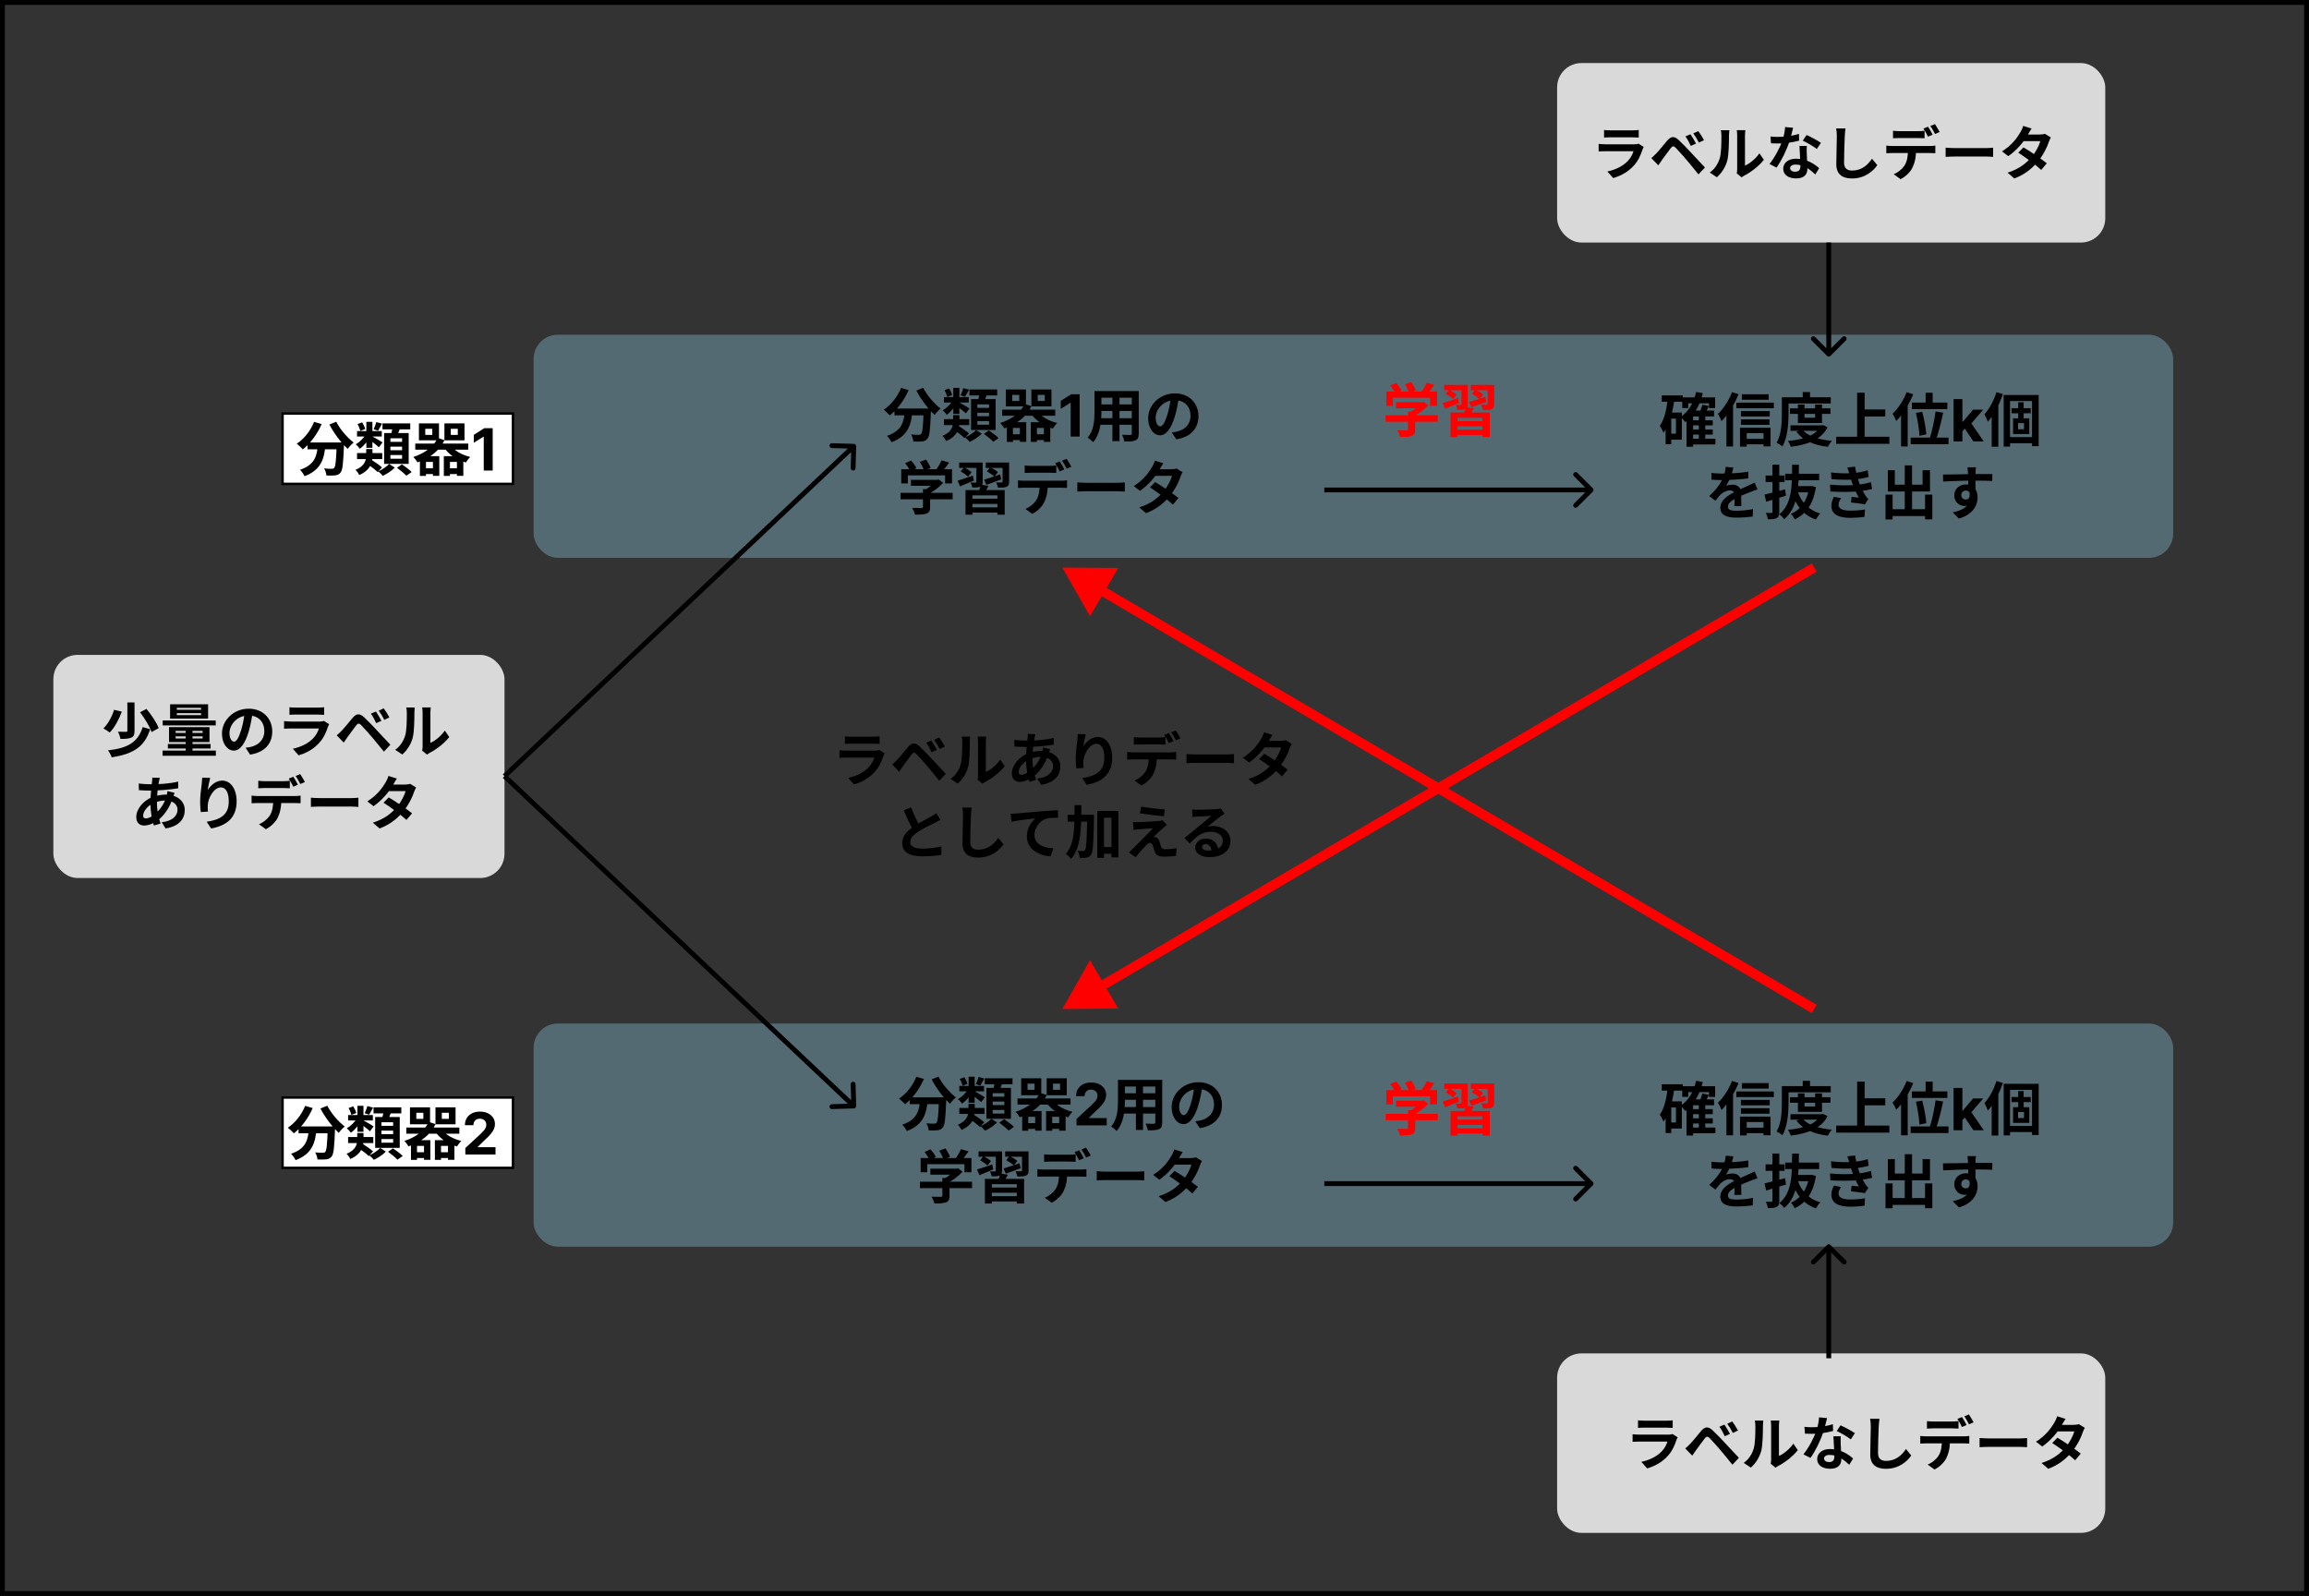 <svg width="476" height="329" viewBox="0 0 476 329" fill="none" xmlns="http://www.w3.org/2000/svg">
<rect x="0" y="0" width="476" height="329" fill="#333333" stroke="none"/>
<rect x="110" y="69" width="338" height="46" rx="5" fill="#99DBF2" fill-opacity="0.33"/>
<rect x="110" y="211" width="338" height="46" rx="5" fill="#99DBF2" fill-opacity="0.33"/>
<rect x="0.5" y="0.5" width="475" height="328" stroke="black"/>
<rect x="321" y="13" width="113" height="37" rx="5" fill="#D9D9D9"/>
<rect x="321" y="279" width="113" height="37" rx="5" fill="#D9D9D9"/>
<rect x="11" y="135" width="93" height="46" rx="5" fill="#D9D9D9"/>
<path d="M26.256 144.812H27.732V150.656C27.732 151.424 27.588 151.832 27.06 152.06C26.556 152.288 25.812 152.324 24.828 152.324C24.768 151.904 24.54 151.256 24.324 150.848C25.008 150.872 25.764 150.86 25.98 150.86C26.184 150.86 26.256 150.812 26.256 150.632V144.812ZM28.872 146.828L30.204 146.144C31.188 147.344 32.292 148.952 32.712 150.104L31.236 150.908C30.876 149.792 29.844 148.1 28.872 146.828ZM29.412 149.888L30.96 150.32C29.772 154.052 27.372 155.432 23.028 156.128C22.884 155.672 22.56 155.06 22.26 154.688C26.244 154.232 28.428 153.092 29.412 149.888ZM23.508 146.324L25.116 146.696C24.552 148.208 23.664 149.948 22.62 151.016C22.284 150.74 21.696 150.356 21.312 150.164C22.32 149.204 23.148 147.596 23.508 146.324ZM36.456 147.008V147.416H41.448V147.008H36.456ZM36.456 145.916V146.312H41.448V145.916H36.456ZM35.064 145.184H42.9V148.148H35.064V145.184ZM36.204 151.796V152.228H41.772V151.796H36.204ZM36.204 150.668V151.088H41.772V150.668H36.204ZM34.848 149.9H43.188V152.984H34.848V149.9ZM38.28 150.152H39.684V155.3H38.28V150.152ZM33.54 148.52H44.472V149.54H33.54V148.52ZM34.608 153.38H43.416V154.304H34.608V153.38ZM33.516 154.736H44.496V155.792H33.516V154.736ZM52.092 146.78C51.924 148.004 51.684 149.408 51.264 150.824C50.544 153.248 49.512 154.736 48.204 154.736C46.86 154.736 45.756 153.26 45.756 151.232C45.756 148.472 48.168 146.096 51.276 146.096C54.24 146.096 56.124 148.16 56.124 150.788C56.124 153.308 54.576 155.096 51.552 155.564L50.64 154.148C51.108 154.088 51.444 154.028 51.768 153.956C53.292 153.584 54.492 152.492 54.492 150.728C54.492 148.844 53.316 147.5 51.24 147.5C48.696 147.5 47.304 149.576 47.304 151.088C47.304 152.3 47.784 152.888 48.24 152.888C48.756 152.888 49.212 152.12 49.716 150.5C50.064 149.372 50.328 147.992 50.448 146.732L52.092 146.78ZM59.676 145.796C60 145.844 60.516 145.868 60.924 145.868C61.68 145.868 64.836 145.868 65.532 145.868C65.916 145.868 66.504 145.844 66.828 145.796V147.356C66.516 147.332 65.952 147.308 65.508 147.308C64.848 147.308 61.632 147.308 60.924 147.308C60.528 147.308 60.024 147.32 59.676 147.356V145.796ZM67.848 149.288C67.764 149.444 67.656 149.66 67.62 149.78C67.248 150.944 66.732 152.12 65.844 153.104C64.632 154.46 63.096 155.264 61.56 155.708L60.36 154.352C62.172 153.968 63.6 153.188 64.524 152.24C65.16 151.592 65.544 150.836 65.748 150.176C65.148 150.176 61.032 150.176 59.964 150.176C59.664 150.176 59.064 150.188 58.56 150.224V148.664C59.076 148.712 59.58 148.748 59.964 148.748C60.78 148.748 65.076 148.748 65.892 148.748C66.288 148.748 66.612 148.7 66.78 148.616L67.848 149.288ZM77.496 146.684C77.844 147.188 78.36 148.052 78.636 148.604L77.556 149.072C77.208 148.316 76.896 147.74 76.452 147.116L77.496 146.684ZM79.104 146.024C79.464 146.504 80.004 147.356 80.28 147.896L79.224 148.4C78.84 147.644 78.516 147.104 78.072 146.504L79.104 146.024ZM69.42 151.592C69.768 151.292 70.032 151.04 70.404 150.668C70.944 150.128 71.88 148.952 72.708 147.968C73.428 147.116 74.136 146.984 75.06 147.86C75.876 148.628 76.788 149.576 77.508 150.356C78.312 151.22 79.548 152.54 80.472 153.524L79.14 154.952C78.336 153.956 77.328 152.708 76.62 151.88C75.912 151.052 74.856 149.888 74.424 149.444C74.028 149.06 73.776 149.084 73.44 149.516C72.96 150.128 72.12 151.304 71.628 151.964C71.352 152.336 71.076 152.768 70.86 153.08L69.42 151.592ZM87.024 154.736C87.084 154.508 87.12 154.184 87.12 153.86C87.12 153.224 87.12 147.836 87.12 146.864C87.12 146.324 87.036 145.856 87.036 145.832H88.812C88.812 145.856 88.728 146.336 88.728 146.876C88.728 147.836 88.728 152.408 88.728 153.14C89.712 152.72 90.888 151.772 91.704 150.608L92.616 151.94C91.62 153.236 89.904 154.532 88.548 155.216C88.296 155.348 88.152 155.48 88.032 155.564L87.024 154.736ZM81.468 154.568C82.536 153.824 83.184 152.72 83.508 151.688C83.856 150.668 83.868 148.388 83.868 146.948C83.868 146.456 83.82 146.144 83.748 145.844H85.512C85.512 145.892 85.428 146.432 85.428 146.924C85.428 148.352 85.392 150.884 85.08 152.096C84.708 153.44 83.964 154.628 82.932 155.54L81.468 154.568ZM32.952 160.352C32.88 160.58 32.832 160.796 32.784 160.988C32.556 162.104 32.352 163.832 32.352 165.32C32.352 167.216 32.7 168.56 33.096 169.772L31.716 170.18C31.356 169.1 31.008 167.324 31.008 165.56C31.008 163.988 31.224 162.224 31.356 161.036C31.38 160.796 31.404 160.52 31.392 160.304L32.952 160.352ZM30.804 161.672C33.084 161.672 34.896 161.564 36.732 161.12L36.744 162.5C35.1 162.8 32.58 162.98 30.768 162.98C30.132 162.98 29.196 162.92 28.632 162.896L28.596 161.516C29.028 161.576 30.072 161.672 30.804 161.672ZM35.988 163.436C35.892 163.652 35.712 164.204 35.628 164.456C34.944 166.616 33.708 168.236 32.568 169.076C31.788 169.652 30.744 170.18 29.7 170.18C28.824 170.18 28.092 169.652 28.092 168.428C28.092 166.736 29.604 164.972 31.512 164.276C32.304 163.988 33.288 163.808 34.188 163.808C36.432 163.808 38.088 165.104 38.088 166.976C38.088 168.68 37.08 170.324 34.14 170.78L33.336 169.508C35.652 169.256 36.6 168.092 36.6 166.904C36.6 165.884 35.724 165.02 34.104 165.02C33.012 165.02 32.148 165.332 31.56 165.596C30.36 166.16 29.508 167.312 29.508 168.116C29.508 168.512 29.664 168.716 30.06 168.716C30.624 168.716 31.428 168.32 32.16 167.636C33.036 166.832 33.852 165.764 34.332 164.108C34.416 163.856 34.5 163.34 34.512 163.076L35.988 163.436ZM43.332 160.364C43.164 160.952 42.912 162.188 42.84 162.86C43.416 161.936 44.472 160.916 45.816 160.916C47.484 160.916 48.78 162.56 48.78 165.2C48.78 168.596 46.704 170.204 43.524 170.792L42.612 169.4C45.288 168.992 47.16 168.104 47.16 165.2C47.16 163.352 46.536 162.32 45.54 162.32C44.124 162.32 42.876 164.456 42.828 166.028C42.804 166.364 42.816 166.748 42.876 167.3L41.4 167.408C41.328 166.94 41.256 166.208 41.256 165.404C41.256 164.276 41.412 162.8 41.592 161.552C41.64 161.108 41.676 160.628 41.688 160.304L43.332 160.364ZM53.244 160.952C53.628 161 54.132 161.036 54.528 161.036C55.284 161.036 57.756 161.036 58.464 161.036C58.872 161.036 59.34 161 59.748 160.952V162.5C59.34 162.476 58.872 162.452 58.464 162.452C57.756 162.452 55.284 162.452 54.54 162.452C54.12 162.452 53.616 162.476 53.244 162.5V160.952ZM51.864 164.012C52.212 164.06 52.632 164.096 53.004 164.096C53.76 164.096 60.156 164.096 60.864 164.096C61.116 164.096 61.644 164.072 61.968 164.012V165.584C61.668 165.56 61.2 165.548 60.864 165.548C60.156 165.548 53.76 165.548 53.004 165.548C52.656 165.548 52.188 165.56 51.864 165.584V164.012ZM57.996 164.852C57.996 166.424 57.72 167.624 57.216 168.632C56.796 169.46 55.872 170.396 54.804 170.936L53.388 169.916C54.24 169.58 55.092 168.896 55.572 168.188C56.172 167.288 56.328 166.148 56.328 164.864L57.996 164.852ZM60.468 160.124C60.768 160.556 61.2 161.324 61.416 161.768L60.456 162.176C60.216 161.684 59.844 160.976 59.52 160.508L60.468 160.124ZM61.884 159.584C62.196 160.028 62.64 160.796 62.856 161.216L61.908 161.624C61.656 161.12 61.272 160.424 60.936 159.968L61.884 159.584ZM64.092 164.444C64.536 164.48 65.4 164.528 66.024 164.528C67.44 164.528 71.4 164.528 72.468 164.528C73.032 164.528 73.56 164.468 73.884 164.444V166.34C73.596 166.328 72.984 166.268 72.48 166.268C71.388 166.268 67.44 166.268 66.024 166.268C65.352 166.268 64.548 166.304 64.092 166.34V164.444ZM80.136 164.384C81.612 165.236 83.832 166.772 84.948 167.66L83.796 169.028C82.752 168.044 80.472 166.364 79.068 165.476L80.136 164.384ZM85.788 162.344C85.644 162.572 85.488 162.908 85.38 163.208C85.02 164.312 84.288 165.848 83.208 167.18C82.08 168.584 80.544 169.928 78.252 170.792L76.86 169.592C79.368 168.812 80.796 167.552 81.828 166.352C82.632 165.404 83.376 164.024 83.604 163.088H79.548L80.1 161.732H83.52C83.892 161.732 84.288 161.672 84.564 161.588L85.788 162.344ZM81.816 160.496C81.528 160.916 81.216 161.468 81.072 161.72C80.268 163.172 78.732 165.008 77.004 166.196L75.72 165.2C77.82 163.904 78.924 162.26 79.536 161.216C79.716 160.928 79.968 160.376 80.076 159.956L81.816 160.496Z" fill="black"/>
<rect x="58.25" y="85.25" width="47.5" height="14.5" fill="white" stroke="black" stroke-width="0.5"/>
<path d="M63.392 91.216H69.885V92.62H63.392V91.216ZM69.416 91.216H70.928C70.928 91.216 70.916 91.66 70.904 91.84C70.772 95.488 70.629 96.916 70.209 97.408C69.909 97.816 69.573 97.924 69.117 97.996C68.697 98.056 68.001 98.044 67.293 98.02C67.269 97.6 67.076 96.976 66.812 96.568C67.484 96.628 68.109 96.64 68.409 96.64C68.624 96.64 68.757 96.604 68.888 96.472C69.177 96.16 69.308 94.816 69.416 91.48V91.216ZM64.749 86.968L66.308 87.424C65.409 89.512 63.944 91.444 62.432 92.632C62.157 92.32 61.532 91.744 61.184 91.468C62.697 90.472 64.028 88.792 64.749 86.968ZM69.32 86.944C70.076 88.468 71.588 90.22 72.909 91.228C72.513 91.54 71.96 92.128 71.684 92.536C70.329 91.288 68.853 89.344 67.904 87.508L69.32 86.944ZM65.54 91.624H67.1C66.873 94.324 66.356 96.832 62.781 98.164C62.6 97.768 62.181 97.156 61.844 96.844C65.061 95.788 65.349 93.76 65.54 91.624ZM73.605 93.4H78.8V94.636H73.605V93.4ZM73.605 88.864H78.704V89.98H73.605V88.864ZM77.576 87.016L78.764 87.328C78.465 87.88 78.177 88.42 77.948 88.792L77.025 88.492C77.228 88.072 77.457 87.448 77.576 87.016ZM75.525 86.956H76.772V92.32H75.525V86.956ZM73.701 87.424L74.66 87.064C74.936 87.496 75.201 88.06 75.284 88.444L74.264 88.84C74.204 88.456 73.965 87.868 73.701 87.424ZM75.656 95.596L76.496 94.732C77.228 95.188 78.249 95.896 78.752 96.352L77.865 97.324C77.397 96.856 76.388 96.1 75.656 95.596ZM76.713 89.944C77.144 90.148 78.537 90.976 78.861 91.204L78.117 92.212C77.648 91.768 76.544 90.916 76.004 90.556L76.713 89.944ZM75.441 89.5L76.365 89.836C75.885 90.856 75.02 91.936 74.168 92.512C73.989 92.236 73.605 91.804 73.341 91.588C74.144 91.144 74.996 90.292 75.441 89.5ZM78.849 87.28H84.573V88.516H78.849V87.28ZM80.481 92.08V92.812H82.892V92.08H80.481ZM80.481 93.808V94.564H82.892V93.808H80.481ZM80.481 90.352V91.084H82.892V90.352H80.481ZM79.184 89.272H84.249V95.632H79.184V89.272ZM80.96 87.94L82.544 88.12C82.269 88.864 81.957 89.608 81.716 90.112L80.516 89.872C80.697 89.32 80.876 88.516 80.96 87.94ZM80.216 95.644L81.392 96.4C80.781 97.024 79.772 97.708 78.909 98.092C78.68 97.816 78.284 97.408 77.972 97.168C78.8 96.82 79.749 96.16 80.216 95.644ZM81.837 96.436L82.856 95.728C83.516 96.172 84.416 96.844 84.873 97.3L83.769 98.068C83.373 97.624 82.496 96.916 81.837 96.436ZM75.489 92.572H76.784V93.88C76.784 95.248 76.436 96.904 74.061 97.924C73.916 97.612 73.544 97.096 73.293 96.856C75.249 96.052 75.489 94.828 75.489 93.844V92.572ZM87.668 88.396V89.656H89.121V88.396H87.668ZM86.361 87.28H90.501V90.772H86.361V87.28ZM92.924 88.396V89.656H94.376V88.396H92.924ZM91.617 87.28H95.757V90.772H91.617V87.28ZM85.605 91.444H96.537V92.704H85.605V91.444ZM87.237 96.532H89.888V97.72H87.237V96.532ZM92.156 96.532H94.808V97.72H92.156V96.532ZM92.853 91.768C93.609 92.872 95.204 93.784 96.945 94.204C96.644 94.468 96.249 95.008 96.044 95.344C94.148 94.804 92.528 93.7 91.52 92.26L92.853 91.768ZM86.564 94.036H90.561V98.092H89.252V95.224H87.812V98.104H86.564V94.036ZM91.496 94.036H95.516V98.092H94.197V95.224H92.757V98.104H91.496V94.036ZM90.237 90.268L91.629 90.736C90.585 92.956 88.593 94.432 86.061 95.32C85.892 95.008 85.472 94.456 85.197 94.204C87.549 93.448 89.397 92.092 90.237 90.268ZM101.569 88.273V97H99.724V90.024H99.672L97.674 91.277V89.641L99.834 88.273H101.569Z" fill="black"/>
<path d="M330.676 26.796C331 26.844 331.516 26.868 331.924 26.868C332.68 26.868 335.836 26.868 336.532 26.868C336.916 26.868 337.504 26.844 337.828 26.796V28.356C337.516 28.332 336.952 28.308 336.508 28.308C335.848 28.308 332.632 28.308 331.924 28.308C331.528 28.308 331.024 28.32 330.676 28.356V26.796ZM338.848 30.288C338.764 30.444 338.656 30.66 338.62 30.78C338.248 31.944 337.732 33.12 336.844 34.104C335.632 35.46 334.096 36.264 332.56 36.708L331.36 35.352C333.172 34.968 334.6 34.188 335.524 33.24C336.16 32.592 336.544 31.836 336.748 31.176C336.148 31.176 332.032 31.176 330.964 31.176C330.664 31.176 330.064 31.188 329.56 31.224V29.664C330.076 29.712 330.58 29.748 330.964 29.748C331.78 29.748 336.076 29.748 336.892 29.748C337.288 29.748 337.612 29.7 337.78 29.616L338.848 30.288ZM348.496 27.684C348.844 28.188 349.36 29.052 349.636 29.604L348.556 30.072C348.208 29.316 347.896 28.74 347.452 28.116L348.496 27.684ZM350.104 27.024C350.464 27.504 351.004 28.356 351.28 28.896L350.224 29.4C349.84 28.644 349.516 28.104 349.072 27.504L350.104 27.024ZM340.42 32.592C340.768 32.292 341.032 32.04 341.404 31.668C341.944 31.128 342.88 29.952 343.708 28.968C344.428 28.116 345.136 27.984 346.06 28.86C346.876 29.628 347.788 30.576 348.508 31.356C349.312 32.22 350.548 33.54 351.472 34.524L350.14 35.952C349.336 34.956 348.328 33.708 347.62 32.88C346.912 32.052 345.856 30.888 345.424 30.444C345.028 30.06 344.776 30.084 344.44 30.516C343.96 31.128 343.12 32.304 342.628 32.964C342.352 33.336 342.076 33.768 341.86 34.08L340.42 32.592ZM358.024 35.736C358.084 35.508 358.12 35.184 358.12 34.86C358.12 34.224 358.12 28.836 358.12 27.864C358.12 27.324 358.036 26.856 358.036 26.832H359.812C359.812 26.856 359.728 27.336 359.728 27.876C359.728 28.836 359.728 33.408 359.728 34.14C360.712 33.72 361.888 32.772 362.704 31.608L363.616 32.94C362.62 34.236 360.904 35.532 359.548 36.216C359.296 36.348 359.152 36.48 359.032 36.564L358.024 35.736ZM352.468 35.568C353.536 34.824 354.184 33.72 354.508 32.688C354.856 31.668 354.868 29.388 354.868 27.948C354.868 27.456 354.82 27.144 354.748 26.844H356.512C356.512 26.892 356.428 27.432 356.428 27.924C356.428 29.352 356.392 31.884 356.08 33.096C355.708 34.44 354.964 35.628 353.932 36.54L352.468 35.568ZM364.984 28.14C365.5 28.2 366.148 28.224 366.58 28.224C368.068 28.224 369.688 27.972 370.852 27.6L370.888 28.992C369.856 29.28 368.128 29.592 366.592 29.58C366.112 29.58 365.608 29.568 365.092 29.544L364.984 28.14ZM369.652 26.34C369.496 26.976 369.208 28.152 368.884 29.172C368.332 30.9 367.252 33.132 366.232 34.548L364.78 33.804C365.86 32.484 366.94 30.384 367.408 29.088C367.696 28.224 367.96 27.108 367.996 26.184L369.652 26.34ZM372.472 30.084C372.436 30.588 372.448 31.092 372.46 31.62C372.484 32.328 372.592 34.116 372.592 34.788C372.592 35.904 371.992 36.78 370.276 36.78C368.788 36.78 367.612 36.108 367.612 34.788C367.612 33.624 368.596 32.712 370.264 32.712C372.364 32.712 374.02 33.768 375.016 34.668L374.224 35.964C373.36 35.16 371.992 33.924 370.18 33.924C369.484 33.924 369.028 34.224 369.028 34.644C369.028 35.088 369.412 35.4 370.072 35.4C370.888 35.4 371.152 34.944 371.152 34.272C371.152 33.552 371.02 31.344 370.96 30.084H372.472ZM374.536 30.72C373.84 30.156 372.472 29.376 371.644 29.004L372.424 27.828C373.288 28.2 374.764 29.004 375.388 29.448L374.536 30.72ZM380.452 26.484C380.38 26.988 380.32 27.612 380.296 28.092C380.236 29.388 380.152 32.064 380.152 33.552C380.152 34.764 380.872 35.16 381.808 35.16C383.788 35.16 385.036 34.02 385.912 32.712L387.004 34.044C386.224 35.196 384.52 36.792 381.784 36.792C379.816 36.792 378.556 35.928 378.556 33.876C378.556 32.268 378.664 29.124 378.664 28.092C378.664 27.516 378.616 26.94 378.52 26.472L380.452 26.484ZM390.244 26.952C390.628 27 391.132 27.036 391.528 27.036C392.284 27.036 394.756 27.036 395.464 27.036C395.872 27.036 396.34 27 396.748 26.952V28.5C396.34 28.476 395.872 28.452 395.464 28.452C394.756 28.452 392.284 28.452 391.54 28.452C391.12 28.452 390.616 28.476 390.244 28.5V26.952ZM388.864 30.012C389.212 30.06 389.632 30.096 390.004 30.096C390.76 30.096 397.156 30.096 397.864 30.096C398.116 30.096 398.644 30.072 398.968 30.012V31.584C398.668 31.56 398.2 31.548 397.864 31.548C397.156 31.548 390.76 31.548 390.004 31.548C389.656 31.548 389.188 31.56 388.864 31.584V30.012ZM394.996 30.852C394.996 32.424 394.72 33.624 394.216 34.632C393.796 35.46 392.872 36.396 391.804 36.936L390.388 35.916C391.24 35.58 392.092 34.896 392.572 34.188C393.172 33.288 393.328 32.148 393.328 30.864L394.996 30.852ZM397.468 26.124C397.768 26.556 398.2 27.324 398.416 27.768L397.456 28.176C397.216 27.684 396.844 26.976 396.52 26.508L397.468 26.124ZM398.884 25.584C399.196 26.028 399.64 26.796 399.856 27.216L398.908 27.624C398.656 27.12 398.272 26.424 397.936 25.968L398.884 25.584ZM401.092 30.444C401.536 30.48 402.4 30.528 403.024 30.528C404.44 30.528 408.4 30.528 409.468 30.528C410.032 30.528 410.56 30.468 410.884 30.444V32.34C410.596 32.328 409.984 32.268 409.48 32.268C408.388 32.268 404.44 32.268 403.024 32.268C402.352 32.268 401.548 32.304 401.092 32.34V30.444ZM417.136 30.384C418.612 31.236 420.832 32.772 421.948 33.66L420.796 35.028C419.752 34.044 417.472 32.364 416.068 31.476L417.136 30.384ZM422.788 28.344C422.644 28.572 422.488 28.908 422.38 29.208C422.02 30.312 421.288 31.848 420.208 33.18C419.08 34.584 417.544 35.928 415.252 36.792L413.86 35.592C416.368 34.812 417.796 33.552 418.828 32.352C419.632 31.404 420.376 30.024 420.604 29.088H416.548L417.1 27.732H420.52C420.892 27.732 421.288 27.672 421.564 27.588L422.788 28.344ZM418.816 26.496C418.528 26.916 418.216 27.468 418.072 27.72C417.268 29.172 415.732 31.008 414.004 32.196L412.72 31.2C414.82 29.904 415.924 28.26 416.536 27.216C416.716 26.928 416.968 26.376 417.076 25.956L418.816 26.496Z" fill="black"/>
<path d="M348.584 86.644H353.084V87.688H348.584V86.644ZM348.584 88.54H353.084V89.596H348.584V88.54ZM348.56 90.436H353.636V91.624H348.56V90.436ZM346.796 81.928H353.576V84.124H352.304V83.14H348.02V84.124H346.796V81.928ZM350.216 85.636H351.536V91H350.216V85.636ZM349.028 84.64H353.348V85.84H349.028V92.092H347.684V85.888L348.896 84.64H349.028ZM349.664 80.8L351.032 81.052C350.384 83.656 349.184 85.732 347.42 87.028C347.228 86.752 346.736 86.188 346.448 85.948C348.092 84.868 349.16 83.044 349.664 80.8ZM350.948 83.428L352.28 83.704C351.968 84.364 351.644 85.012 351.38 85.456L350.3 85.18C350.54 84.688 350.816 83.956 350.948 83.428ZM342.572 81.52H346.904V82.828H342.572V81.52ZM343.928 85.048H346.712V90.64H343.928V89.404H345.5V86.296H343.928V85.048ZM343.808 82.216L345.164 82.432C344.804 85.024 344.156 87.568 342.932 89.2C342.8 88.864 342.416 88.132 342.164 87.808C343.1 86.488 343.568 84.412 343.808 82.216ZM343.364 85.048H344.528V91.564H343.364V85.048ZM359.084 81.28H364.616V82.408H359.084V81.28ZM358.892 84.736H364.832V85.864H358.892V84.736ZM358.892 86.452H364.784V87.58H358.892V86.452ZM359.468 90.46H364.244V91.6H359.468V90.46ZM357.944 82.996H365.672V84.16H357.944V82.996ZM358.7 88.18H365V92.032H363.548V89.296H360.08V92.068H358.7V88.18ZM357.056 80.836L358.4 81.268C357.584 83.308 356.264 85.456 354.896 86.812C354.776 86.476 354.392 85.684 354.152 85.336C355.292 84.256 356.408 82.552 357.056 80.836ZM355.904 84.16L357.26 82.792L357.272 82.804V92.044H355.904V84.16ZM369.008 84.184H377.348V85.324H369.008V84.184ZM369.104 87.688H375.692V88.816H369.104V87.688ZM370.64 83.392H371.996V86.116H374.192V83.392H375.608V87.208H370.64V83.392ZM375.32 87.688H375.596L375.848 87.628L376.748 88.084C375.452 90.688 372.548 91.684 369.176 92.104C369.068 91.744 368.804 91.204 368.576 90.904C371.648 90.64 374.348 89.788 375.32 87.868V87.688ZM371.564 88.564C372.644 89.908 374.888 90.64 377.648 90.88C377.348 91.18 376.988 91.756 376.808 92.116C373.892 91.756 371.672 90.796 370.328 89.008L371.564 88.564ZM371.636 80.812H373.136V82.612H371.636V80.812ZM368.036 81.892H377.408V83.176H368.036V81.892ZM367.328 81.892H368.708V85.276C368.708 87.232 368.528 90.184 367.436 92.044C367.184 91.804 366.584 91.408 366.248 91.252C367.256 89.548 367.328 87.04 367.328 85.276V81.892ZM383.66 84.412H388.652V85.864H383.66V84.412ZM378.524 90.04H389.492V91.492H378.524V90.04ZM382.844 80.956H384.392V90.844H382.844V80.956ZM396.968 80.968H398.42V83.788H396.968V80.968ZM394.136 82.984H401.444V84.34H394.136V82.984ZM394.964 85.12L396.26 84.892C396.668 86.416 397.04 88.36 397.112 89.536L395.696 89.836C395.648 88.66 395.348 86.668 394.964 85.12ZM399.02 84.82L400.58 85.072C400.184 87.016 399.596 89.248 399.104 90.664L397.808 90.388C398.288 88.912 398.792 86.572 399.02 84.82ZM393.884 90.208H401.684V91.576H393.884V90.208ZM393.056 80.836L394.412 81.28C393.596 83.308 392.264 85.444 390.908 86.788C390.788 86.44 390.392 85.648 390.152 85.288C391.292 84.232 392.408 82.54 393.056 80.836ZM391.904 84.16L393.26 82.792L393.272 82.804V92.044H391.904V84.16ZM404.377 89.117L404.381 86.939H404.646L406.742 84.454H408.826L406.009 87.744H405.579L404.377 89.117ZM402.732 91V82.273H404.548V91H402.732ZM406.823 91L404.897 88.149L406.107 86.867L408.95 91H406.823ZM413.06 81.424H420.272V91.972H418.904V82.672H414.368V92.068H413.06V81.424ZM414.68 84.148H418.628V85.192H414.68V84.148ZM413.732 90.112H419.564V91.372H413.732V90.112ZM416.06 82.924H417.176V86.776H416.06V82.924ZM416.024 87.232V88.48H417.248V87.232H416.024ZM414.992 86.236H418.34V89.476H414.992V86.236ZM411.572 80.848L412.892 81.244C412.196 83.32 411.044 85.54 409.796 86.956C409.688 86.608 409.328 85.768 409.1 85.396C410.108 84.292 411.032 82.564 411.572 80.848ZM410.588 84.136L411.944 82.78L411.956 82.792V92.092H410.588V84.136ZM357.332 96.376C357.236 96.82 357.08 97.528 356.744 98.392C356.492 98.98 356.144 99.664 355.808 100.144C356.132 100 356.768 99.916 357.176 99.916C358.172 99.916 358.928 100.504 358.928 101.62C358.928 102.268 358.964 103.576 358.976 104.332H357.536C357.584 103.768 357.608 102.748 357.596 102.1C357.596 101.332 357.116 101.08 356.612 101.08C355.952 101.08 355.196 101.476 354.74 101.908C354.38 102.268 354.044 102.7 353.636 103.228L352.352 102.268C353.888 100.852 354.812 99.556 355.316 98.236C355.556 97.588 355.712 96.856 355.748 96.244L357.332 96.376ZM352.808 97.492C353.42 97.576 354.308 97.624 354.92 97.624C356.504 97.624 358.676 97.54 360.416 97.228L360.404 98.62C358.712 98.86 356.3 98.968 354.836 98.968C354.344 98.968 353.468 98.944 352.808 98.884V97.492ZM362.312 100.9C361.94 101.008 361.292 101.248 360.884 101.404C360.104 101.704 359.024 102.136 357.896 102.712C356.804 103.276 356.216 103.792 356.216 104.452C356.216 105.112 356.792 105.292 357.956 105.292C358.976 105.292 360.32 105.16 361.376 104.944L361.328 106.492C360.524 106.6 359.06 106.708 357.92 106.708C356.048 106.708 354.644 106.24 354.644 104.692C354.644 103.024 356.36 102.04 357.8 101.32C358.904 100.744 359.66 100.456 360.38 100.12C360.848 99.916 361.268 99.724 361.724 99.496L362.312 100.9ZM368.024 97.66H375.02V98.992H368.024V97.66ZM370.016 100.216H373.34V101.5H369.764L370.016 100.216ZM372.992 100.216H373.244L373.484 100.18L374.348 100.42C373.82 103.912 372.32 105.964 369.992 107.068C369.824 106.72 369.464 106.192 369.188 105.916C371.216 105.112 372.584 103.168 372.992 100.444V100.216ZM370.568 101.26C371.3 103.468 372.836 105.172 375.26 105.856C374.96 106.144 374.552 106.72 374.348 107.092C371.756 106.204 370.268 104.26 369.392 101.548L370.568 101.26ZM363.764 101.956C364.832 101.716 366.464 101.284 367.988 100.876L368.18 102.184C366.776 102.628 365.276 103.072 364.1 103.432L363.764 101.956ZM363.98 98.032H367.892V99.364H363.98V98.032ZM365.384 95.8H366.8V105.52C366.8 106.216 366.668 106.576 366.272 106.792C365.864 107.008 365.288 107.056 364.436 107.044C364.4 106.684 364.208 106.096 364.04 105.736C364.508 105.748 365 105.748 365.156 105.748C365.324 105.736 365.384 105.688 365.384 105.52V95.8ZM369.44 95.812H370.844C370.82 100.204 370.76 104.572 367.808 107.032C367.592 106.696 367.16 106.252 366.8 106.024C369.524 103.84 369.416 99.892 369.44 95.812ZM377.468 97.396C379.22 97.6 380.684 97.624 381.956 97.528C383.048 97.456 384.032 97.264 385.028 96.952L385.22 98.32C384.356 98.56 383.312 98.764 382.268 98.836C381.032 98.932 379.376 98.944 377.552 98.764L377.468 97.396ZM377.252 99.904C379.412 100.12 381.356 100.084 382.796 99.94C384.092 99.832 384.992 99.592 385.688 99.388L385.928 100.804C385.208 100.984 384.32 101.152 383.348 101.26C381.836 101.428 379.496 101.464 377.336 101.32L377.252 99.904ZM381.26 97.732C381.14 97.288 380.996 96.844 380.828 96.376L382.436 96.196C382.58 97.348 382.88 98.404 383.192 99.328C383.48 100.168 384.068 101.404 384.62 102.244C384.788 102.484 384.944 102.664 385.16 102.868L384.44 103.972C383.768 103.828 382.46 103.684 381.584 103.588L381.704 102.436C382.208 102.484 382.868 102.544 383.216 102.58C382.58 101.512 382.136 100.468 381.836 99.592C381.536 98.74 381.416 98.308 381.26 97.732ZM379.556 102.7C379.268 103.096 379.016 103.504 379.016 104.02C379.016 104.908 379.856 105.268 381.452 105.268C382.58 105.268 383.6 105.184 384.464 105.016L384.38 106.54C383.54 106.672 382.436 106.756 381.452 106.756C379.064 106.756 377.576 106.048 377.54 104.344C377.528 103.564 377.78 102.976 378.068 102.412L379.556 102.7ZM389.408 104.968H397.616V106.384H389.408V104.968ZM392.672 95.932H394.172V105.832H392.672V95.932ZM388.7 101.968H390.164V107.08H388.7V101.968ZM396.848 101.968H398.348V107.068H396.848V101.968ZM389.18 96.94H390.62V99.928H396.344V96.94H397.868V101.32H389.18V96.94ZM407.336 96.328C407.3 96.532 407.264 97.168 407.252 97.36C407.216 98.152 407.24 100.6 407.252 101.56L405.752 101.056C405.752 100.312 405.752 98.008 405.704 97.372C405.668 96.892 405.62 96.484 405.596 96.328H407.336ZM400.544 97.828C402.332 97.828 405.5 97.732 407 97.732C408.224 97.732 410.048 97.72 410.72 97.732L410.696 99.148C409.952 99.112 408.728 99.076 406.964 99.076C404.78 99.076 402.392 99.172 400.58 99.268L400.544 97.828ZM407.048 101.38C407.048 103.336 406.328 104.308 404.948 104.308C404.024 104.308 402.872 103.576 402.872 102.112C402.872 100.756 403.976 99.868 405.272 99.868C406.856 99.868 407.684 101.032 407.684 102.52C407.684 104.092 406.76 106.072 403.832 106.9L402.56 105.628C404.6 105.184 406.196 104.38 406.196 102.28C406.196 101.5 405.776 101.128 405.248 101.128C404.78 101.128 404.312 101.452 404.312 102.088C404.312 102.628 404.756 102.976 405.248 102.976C405.812 102.976 406.304 102.496 405.92 101.068L407.048 101.38Z" fill="black"/>
<path d="M348.584 228.644H353.084V229.688H348.584V228.644ZM348.584 230.54H353.084V231.596H348.584V230.54ZM348.56 232.436H353.636V233.624H348.56V232.436ZM346.796 223.928H353.576V226.124H352.304V225.14H348.02V226.124H346.796V223.928ZM350.216 227.636H351.536V233H350.216V227.636ZM349.028 226.64H353.348V227.84H349.028V234.092H347.684V227.888L348.896 226.64H349.028ZM349.664 222.8L351.032 223.052C350.384 225.656 349.184 227.732 347.42 229.028C347.228 228.752 346.736 228.188 346.448 227.948C348.092 226.868 349.16 225.044 349.664 222.8ZM350.948 225.428L352.28 225.704C351.968 226.364 351.644 227.012 351.38 227.456L350.3 227.18C350.54 226.688 350.816 225.956 350.948 225.428ZM342.572 223.52H346.904V224.828H342.572V223.52ZM343.928 227.048H346.712V232.64H343.928V231.404H345.5V228.296H343.928V227.048ZM343.808 224.216L345.164 224.432C344.804 227.024 344.156 229.568 342.932 231.2C342.8 230.864 342.416 230.132 342.164 229.808C343.1 228.488 343.568 226.412 343.808 224.216ZM343.364 227.048H344.528V233.564H343.364V227.048ZM359.084 223.28H364.616V224.408H359.084V223.28ZM358.892 226.736H364.832V227.864H358.892V226.736ZM358.892 228.452H364.784V229.58H358.892V228.452ZM359.468 232.46H364.244V233.6H359.468V232.46ZM357.944 224.996H365.672V226.16H357.944V224.996ZM358.7 230.18H365V234.032H363.548V231.296H360.08V234.068H358.7V230.18ZM357.056 222.836L358.4 223.268C357.584 225.308 356.264 227.456 354.896 228.812C354.776 228.476 354.392 227.684 354.152 227.336C355.292 226.256 356.408 224.552 357.056 222.836ZM355.904 226.16L357.26 224.792L357.272 224.804V234.044H355.904V226.16ZM369.008 226.184H377.348V227.324H369.008V226.184ZM369.104 229.688H375.692V230.816H369.104V229.688ZM370.64 225.392H371.996V228.116H374.192V225.392H375.608V229.208H370.64V225.392ZM375.32 229.688H375.596L375.848 229.628L376.748 230.084C375.452 232.688 372.548 233.684 369.176 234.104C369.068 233.744 368.804 233.204 368.576 232.904C371.648 232.64 374.348 231.788 375.32 229.868V229.688ZM371.564 230.564C372.644 231.908 374.888 232.64 377.648 232.88C377.348 233.18 376.988 233.756 376.808 234.116C373.892 233.756 371.672 232.796 370.328 231.008L371.564 230.564ZM371.636 222.812H373.136V224.612H371.636V222.812ZM368.036 223.892H377.408V225.176H368.036V223.892ZM367.328 223.892H368.708V227.276C368.708 229.232 368.528 232.184 367.436 234.044C367.184 233.804 366.584 233.408 366.248 233.252C367.256 231.548 367.328 229.04 367.328 227.276V223.892ZM383.66 226.412H388.652V227.864H383.66V226.412ZM378.524 232.04H389.492V233.492H378.524V232.04ZM382.844 222.956H384.392V232.844H382.844V222.956ZM396.968 222.968H398.42V225.788H396.968V222.968ZM394.136 224.984H401.444V226.34H394.136V224.984ZM394.964 227.12L396.26 226.892C396.668 228.416 397.04 230.36 397.112 231.536L395.696 231.836C395.648 230.66 395.348 228.668 394.964 227.12ZM399.02 226.82L400.58 227.072C400.184 229.016 399.596 231.248 399.104 232.664L397.808 232.388C398.288 230.912 398.792 228.572 399.02 226.82ZM393.884 232.208H401.684V233.576H393.884V232.208ZM393.056 222.836L394.412 223.28C393.596 225.308 392.264 227.444 390.908 228.788C390.788 228.44 390.392 227.648 390.152 227.288C391.292 226.232 392.408 224.54 393.056 222.836ZM391.904 226.16L393.26 224.792L393.272 224.804V234.044H391.904V226.16ZM404.377 231.116L404.381 228.939H404.646L406.742 226.455H408.826L406.009 229.744H405.579L404.377 231.116ZM402.732 233V224.273H404.548V233H402.732ZM406.823 233L404.897 230.149L406.107 228.866L408.95 233H406.823ZM413.06 223.424H420.272V233.972H418.904V224.672H414.368V234.068H413.06V223.424ZM414.68 226.148H418.628V227.192H414.68V226.148ZM413.732 232.112H419.564V233.372H413.732V232.112ZM416.06 224.924H417.176V228.776H416.06V224.924ZM416.024 229.232V230.48H417.248V229.232H416.024ZM414.992 228.236H418.34V231.476H414.992V228.236ZM411.572 222.848L412.892 223.244C412.196 225.32 411.044 227.54 409.796 228.956C409.688 228.608 409.328 227.768 409.1 227.396C410.108 226.292 411.032 224.564 411.572 222.848ZM410.588 226.136L411.944 224.78L411.956 224.792V234.092H410.588V226.136ZM357.332 238.376C357.236 238.82 357.08 239.528 356.744 240.392C356.492 240.98 356.144 241.664 355.808 242.144C356.132 242 356.768 241.916 357.176 241.916C358.172 241.916 358.928 242.504 358.928 243.62C358.928 244.268 358.964 245.576 358.976 246.332H357.536C357.584 245.768 357.608 244.748 357.596 244.1C357.596 243.332 357.116 243.08 356.612 243.08C355.952 243.08 355.196 243.476 354.74 243.908C354.38 244.268 354.044 244.7 353.636 245.228L352.352 244.268C353.888 242.852 354.812 241.556 355.316 240.236C355.556 239.588 355.712 238.856 355.748 238.244L357.332 238.376ZM352.808 239.492C353.42 239.576 354.308 239.624 354.92 239.624C356.504 239.624 358.676 239.54 360.416 239.228L360.404 240.62C358.712 240.86 356.3 240.968 354.836 240.968C354.344 240.968 353.468 240.944 352.808 240.884V239.492ZM362.312 242.9C361.94 243.008 361.292 243.248 360.884 243.404C360.104 243.704 359.024 244.136 357.896 244.712C356.804 245.276 356.216 245.792 356.216 246.452C356.216 247.112 356.792 247.292 357.956 247.292C358.976 247.292 360.32 247.16 361.376 246.944L361.328 248.492C360.524 248.6 359.06 248.708 357.92 248.708C356.048 248.708 354.644 248.24 354.644 246.692C354.644 245.024 356.36 244.04 357.8 243.32C358.904 242.744 359.66 242.456 360.38 242.12C360.848 241.916 361.268 241.724 361.724 241.496L362.312 242.9ZM368.024 239.66H375.02V240.992H368.024V239.66ZM370.016 242.216H373.34V243.5H369.764L370.016 242.216ZM372.992 242.216H373.244L373.484 242.18L374.348 242.42C373.82 245.912 372.32 247.964 369.992 249.068C369.824 248.72 369.464 248.192 369.188 247.916C371.216 247.112 372.584 245.168 372.992 242.444V242.216ZM370.568 243.26C371.3 245.468 372.836 247.172 375.26 247.856C374.96 248.144 374.552 248.72 374.348 249.092C371.756 248.204 370.268 246.26 369.392 243.548L370.568 243.26ZM363.764 243.956C364.832 243.716 366.464 243.284 367.988 242.876L368.18 244.184C366.776 244.628 365.276 245.072 364.1 245.432L363.764 243.956ZM363.98 240.032H367.892V241.364H363.98V240.032ZM365.384 237.8H366.8V247.52C366.8 248.216 366.668 248.576 366.272 248.792C365.864 249.008 365.288 249.056 364.436 249.044C364.4 248.684 364.208 248.096 364.04 247.736C364.508 247.748 365 247.748 365.156 247.748C365.324 247.736 365.384 247.688 365.384 247.52V237.8ZM369.44 237.812H370.844C370.82 242.204 370.76 246.572 367.808 249.032C367.592 248.696 367.16 248.252 366.8 248.024C369.524 245.84 369.416 241.892 369.44 237.812ZM377.468 239.396C379.22 239.6 380.684 239.624 381.956 239.528C383.048 239.456 384.032 239.264 385.028 238.952L385.22 240.32C384.356 240.56 383.312 240.764 382.268 240.836C381.032 240.932 379.376 240.944 377.552 240.764L377.468 239.396ZM377.252 241.904C379.412 242.12 381.356 242.084 382.796 241.94C384.092 241.832 384.992 241.592 385.688 241.388L385.928 242.804C385.208 242.984 384.32 243.152 383.348 243.26C381.836 243.428 379.496 243.464 377.336 243.32L377.252 241.904ZM381.26 239.732C381.14 239.288 380.996 238.844 380.828 238.376L382.436 238.196C382.58 239.348 382.88 240.404 383.192 241.328C383.48 242.168 384.068 243.404 384.62 244.244C384.788 244.484 384.944 244.664 385.16 244.868L384.44 245.972C383.768 245.828 382.46 245.684 381.584 245.588L381.704 244.436C382.208 244.484 382.868 244.544 383.216 244.58C382.58 243.512 382.136 242.468 381.836 241.592C381.536 240.74 381.416 240.308 381.26 239.732ZM379.556 244.7C379.268 245.096 379.016 245.504 379.016 246.02C379.016 246.908 379.856 247.268 381.452 247.268C382.58 247.268 383.6 247.184 384.464 247.016L384.38 248.54C383.54 248.672 382.436 248.756 381.452 248.756C379.064 248.756 377.576 248.048 377.54 246.344C377.528 245.564 377.78 244.976 378.068 244.412L379.556 244.7ZM389.408 246.968H397.616V248.384H389.408V246.968ZM392.672 237.932H394.172V247.832H392.672V237.932ZM388.7 243.968H390.164V249.08H388.7V243.968ZM396.848 243.968H398.348V249.068H396.848V243.968ZM389.18 238.94H390.62V241.928H396.344V238.94H397.868V243.32H389.18V238.94ZM407.336 238.328C407.3 238.532 407.264 239.168 407.252 239.36C407.216 240.152 407.24 242.6 407.252 243.56L405.752 243.056C405.752 242.312 405.752 240.008 405.704 239.372C405.668 238.892 405.62 238.484 405.596 238.328H407.336ZM400.544 239.828C402.332 239.828 405.5 239.732 407 239.732C408.224 239.732 410.048 239.72 410.72 239.732L410.696 241.148C409.952 241.112 408.728 241.076 406.964 241.076C404.78 241.076 402.392 241.172 400.58 241.268L400.544 239.828ZM407.048 243.38C407.048 245.336 406.328 246.308 404.948 246.308C404.024 246.308 402.872 245.576 402.872 244.112C402.872 242.756 403.976 241.868 405.272 241.868C406.856 241.868 407.684 243.032 407.684 244.52C407.684 246.092 406.76 248.072 403.832 248.9L402.56 247.628C404.6 247.184 406.196 246.38 406.196 244.28C406.196 243.5 405.776 243.128 405.248 243.128C404.78 243.128 404.312 243.452 404.312 244.088C404.312 244.628 404.756 244.976 405.248 244.976C405.812 244.976 406.304 244.496 405.92 243.068L407.048 243.38Z" fill="black"/>
<path d="M337.676 292.796C338 292.844 338.516 292.868 338.924 292.868C339.68 292.868 342.836 292.868 343.532 292.868C343.916 292.868 344.504 292.844 344.828 292.796V294.356C344.516 294.332 343.952 294.308 343.508 294.308C342.848 294.308 339.632 294.308 338.924 294.308C338.528 294.308 338.024 294.32 337.676 294.356V292.796ZM345.848 296.288C345.764 296.444 345.656 296.66 345.62 296.78C345.248 297.944 344.732 299.12 343.844 300.104C342.632 301.46 341.096 302.264 339.56 302.708L338.36 301.352C340.172 300.968 341.6 300.188 342.524 299.24C343.16 298.592 343.544 297.836 343.748 297.176C343.148 297.176 339.032 297.176 337.964 297.176C337.664 297.176 337.064 297.188 336.56 297.224V295.664C337.076 295.712 337.58 295.748 337.964 295.748C338.78 295.748 343.076 295.748 343.892 295.748C344.288 295.748 344.612 295.7 344.78 295.616L345.848 296.288ZM355.496 293.684C355.844 294.188 356.36 295.052 356.636 295.604L355.556 296.072C355.208 295.316 354.896 294.74 354.452 294.116L355.496 293.684ZM357.104 293.024C357.464 293.504 358.004 294.356 358.28 294.896L357.224 295.4C356.84 294.644 356.516 294.104 356.072 293.504L357.104 293.024ZM347.42 298.592C347.768 298.292 348.032 298.04 348.404 297.668C348.944 297.128 349.88 295.952 350.708 294.968C351.428 294.116 352.136 293.984 353.06 294.86C353.876 295.628 354.788 296.576 355.508 297.356C356.312 298.22 357.548 299.54 358.472 300.524L357.14 301.952C356.336 300.956 355.328 299.708 354.62 298.88C353.912 298.052 352.856 296.888 352.424 296.444C352.028 296.06 351.776 296.084 351.44 296.516C350.96 297.128 350.12 298.304 349.628 298.964C349.352 299.336 349.076 299.768 348.86 300.08L347.42 298.592ZM365.024 301.736C365.084 301.508 365.12 301.184 365.12 300.86C365.12 300.224 365.12 294.836 365.12 293.864C365.12 293.324 365.036 292.856 365.036 292.832H366.812C366.812 292.856 366.728 293.336 366.728 293.876C366.728 294.836 366.728 299.408 366.728 300.14C367.712 299.72 368.888 298.772 369.704 297.608L370.616 298.94C369.62 300.236 367.904 301.532 366.548 302.216C366.296 302.348 366.152 302.48 366.032 302.564L365.024 301.736ZM359.468 301.568C360.536 300.824 361.184 299.72 361.508 298.688C361.856 297.668 361.868 295.388 361.868 293.948C361.868 293.456 361.82 293.144 361.748 292.844H363.512C363.512 292.892 363.428 293.432 363.428 293.924C363.428 295.352 363.392 297.884 363.08 299.096C362.708 300.44 361.964 301.628 360.932 302.54L359.468 301.568ZM371.984 294.14C372.5 294.2 373.148 294.224 373.58 294.224C375.068 294.224 376.688 293.972 377.852 293.6L377.888 294.992C376.856 295.28 375.128 295.592 373.592 295.58C373.112 295.58 372.608 295.568 372.092 295.544L371.984 294.14ZM376.652 292.34C376.496 292.976 376.208 294.152 375.884 295.172C375.332 296.9 374.252 299.132 373.232 300.548L371.78 299.804C372.86 298.484 373.94 296.384 374.408 295.088C374.696 294.224 374.96 293.108 374.996 292.184L376.652 292.34ZM379.472 296.084C379.436 296.588 379.448 297.092 379.46 297.62C379.484 298.328 379.592 300.116 379.592 300.788C379.592 301.904 378.992 302.78 377.276 302.78C375.788 302.78 374.612 302.108 374.612 300.788C374.612 299.624 375.596 298.712 377.264 298.712C379.364 298.712 381.02 299.768 382.016 300.668L381.224 301.964C380.36 301.16 378.992 299.924 377.18 299.924C376.484 299.924 376.028 300.224 376.028 300.644C376.028 301.088 376.412 301.4 377.072 301.4C377.888 301.4 378.152 300.944 378.152 300.272C378.152 299.552 378.02 297.344 377.96 296.084H379.472ZM381.536 296.72C380.84 296.156 379.472 295.376 378.644 295.004L379.424 293.828C380.288 294.2 381.764 295.004 382.388 295.448L381.536 296.72ZM387.452 292.484C387.38 292.988 387.32 293.612 387.296 294.092C387.236 295.388 387.152 298.064 387.152 299.552C387.152 300.764 387.872 301.16 388.808 301.16C390.788 301.16 392.036 300.02 392.912 298.712L394.004 300.044C393.224 301.196 391.52 302.792 388.784 302.792C386.816 302.792 385.556 301.928 385.556 299.876C385.556 298.268 385.664 295.124 385.664 294.092C385.664 293.516 385.616 292.94 385.52 292.472L387.452 292.484ZM397.244 292.952C397.628 293 398.132 293.036 398.528 293.036C399.284 293.036 401.756 293.036 402.464 293.036C402.872 293.036 403.34 293 403.748 292.952V294.5C403.34 294.476 402.872 294.452 402.464 294.452C401.756 294.452 399.284 294.452 398.54 294.452C398.12 294.452 397.616 294.476 397.244 294.5V292.952ZM395.864 296.012C396.212 296.06 396.632 296.096 397.004 296.096C397.76 296.096 404.156 296.096 404.864 296.096C405.116 296.096 405.644 296.072 405.968 296.012V297.584C405.668 297.56 405.2 297.548 404.864 297.548C404.156 297.548 397.76 297.548 397.004 297.548C396.656 297.548 396.188 297.56 395.864 297.584V296.012ZM401.996 296.852C401.996 298.424 401.72 299.624 401.216 300.632C400.796 301.46 399.872 302.396 398.804 302.936L397.388 301.916C398.24 301.58 399.092 300.896 399.572 300.188C400.172 299.288 400.328 298.148 400.328 296.864L401.996 296.852ZM404.468 292.124C404.768 292.556 405.2 293.324 405.416 293.768L404.456 294.176C404.216 293.684 403.844 292.976 403.52 292.508L404.468 292.124ZM405.884 291.584C406.196 292.028 406.64 292.796 406.856 293.216L405.908 293.624C405.656 293.12 405.272 292.424 404.936 291.968L405.884 291.584ZM408.092 296.444C408.536 296.48 409.4 296.528 410.024 296.528C411.44 296.528 415.4 296.528 416.468 296.528C417.032 296.528 417.56 296.468 417.884 296.444V298.34C417.596 298.328 416.984 298.268 416.48 298.268C415.388 298.268 411.44 298.268 410.024 298.268C409.352 298.268 408.548 298.304 408.092 298.34V296.444ZM424.136 296.384C425.612 297.236 427.832 298.772 428.948 299.66L427.796 301.028C426.752 300.044 424.472 298.364 423.068 297.476L424.136 296.384ZM429.788 294.344C429.644 294.572 429.488 294.908 429.38 295.208C429.02 296.312 428.288 297.848 427.208 299.18C426.08 300.584 424.544 301.928 422.252 302.792L420.86 301.592C423.368 300.812 424.796 299.552 425.828 298.352C426.632 297.404 427.376 296.024 427.604 295.088H423.548L424.1 293.732H427.52C427.892 293.732 428.288 293.672 428.564 293.588L429.788 294.344ZM425.816 292.496C425.528 292.916 425.216 293.468 425.072 293.72C424.268 295.172 422.732 297.008 421.004 298.196L419.72 297.2C421.82 295.904 422.924 294.26 423.536 293.216C423.716 292.928 423.968 292.376 424.076 291.956L425.816 292.496Z" fill="black"/>
<path d="M184.392 84.216H190.884V85.62H184.392V84.216ZM190.416 84.216H191.928C191.928 84.216 191.916 84.66 191.904 84.84C191.772 88.488 191.628 89.916 191.208 90.408C190.908 90.816 190.572 90.924 190.116 90.996C189.696 91.056 189 91.044 188.292 91.02C188.268 90.6 188.076 89.976 187.812 89.568C188.484 89.628 189.108 89.64 189.408 89.64C189.624 89.64 189.756 89.604 189.888 89.472C190.176 89.16 190.308 87.816 190.416 84.48V84.216ZM185.748 79.968L187.308 80.424C186.408 82.512 184.944 84.444 183.432 85.632C183.156 85.32 182.532 84.744 182.184 84.468C183.696 83.472 185.028 81.792 185.748 79.968ZM190.32 79.944C191.076 81.468 192.588 83.22 193.908 84.228C193.512 84.54 192.96 85.128 192.684 85.536C191.328 84.288 189.852 82.344 188.904 80.508L190.32 79.944ZM186.54 84.624H188.1C187.872 87.324 187.356 89.832 183.78 91.164C183.6 90.768 183.18 90.156 182.844 89.844C186.06 88.788 186.348 86.76 186.54 84.624ZM194.604 86.4H199.8V87.636H194.604V86.4ZM194.604 81.864H199.704V82.98H194.604V81.864ZM198.576 80.016L199.764 80.328C199.464 80.88 199.176 81.42 198.948 81.792L198.024 81.492C198.228 81.072 198.456 80.448 198.576 80.016ZM196.524 79.956H197.772V85.32H196.524V79.956ZM194.7 80.424L195.66 80.064C195.936 80.496 196.2 81.06 196.284 81.444L195.264 81.84C195.204 81.456 194.964 80.868 194.7 80.424ZM196.656 88.596L197.496 87.732C198.228 88.188 199.248 88.896 199.752 89.352L198.864 90.324C198.396 89.856 197.388 89.1 196.656 88.596ZM197.712 82.944C198.144 83.148 199.536 83.976 199.86 84.204L199.116 85.212C198.648 84.768 197.544 83.916 197.004 83.556L197.712 82.944ZM196.44 82.5L197.364 82.836C196.884 83.856 196.02 84.936 195.168 85.512C194.988 85.236 194.604 84.804 194.34 84.588C195.144 84.144 195.996 83.292 196.44 82.5ZM199.848 80.28H205.572V81.516H199.848V80.28ZM201.48 85.08V85.812H203.892V85.08H201.48ZM201.48 86.808V87.564H203.892V86.808H201.48ZM201.48 83.352V84.084H203.892V83.352H201.48ZM200.184 82.272H205.248V88.632H200.184V82.272ZM201.96 80.94L203.544 81.12C203.268 81.864 202.956 82.608 202.716 83.112L201.516 82.872C201.696 82.32 201.876 81.516 201.96 80.94ZM201.216 88.644L202.392 89.4C201.78 90.024 200.772 90.708 199.908 91.092C199.68 90.816 199.284 90.408 198.972 90.168C199.8 89.82 200.748 89.16 201.216 88.644ZM202.836 89.436L203.856 88.728C204.516 89.172 205.416 89.844 205.872 90.3L204.768 91.068C204.372 90.624 203.496 89.916 202.836 89.436ZM196.488 85.572H197.784V86.88C197.784 88.248 197.436 89.904 195.06 90.924C194.916 90.612 194.544 90.096 194.292 89.856C196.248 89.052 196.488 87.828 196.488 86.844V85.572ZM208.668 81.396V82.656H210.12V81.396H208.668ZM207.36 80.28H211.5V83.772H207.36V80.28ZM213.924 81.396V82.656H215.376V81.396H213.924ZM212.616 80.28H216.756V83.772H212.616V80.28ZM206.604 84.444H217.536V85.704H206.604V84.444ZM208.236 89.532H210.888V90.72H208.236V89.532ZM213.156 89.532H215.808V90.72H213.156V89.532ZM213.852 84.768C214.608 85.872 216.204 86.784 217.944 87.204C217.644 87.468 217.248 88.008 217.044 88.344C215.148 87.804 213.528 86.7 212.52 85.26L213.852 84.768ZM207.564 87.036H211.56V91.092H210.252V88.224H208.812V91.104H207.564V87.036ZM212.496 87.036H216.516V91.092H215.196V88.224H213.756V91.104H212.496V87.036ZM211.236 83.268L212.628 83.736C211.584 85.956 209.592 87.432 207.06 88.32C206.892 88.008 206.472 87.456 206.196 87.204C208.548 86.448 210.396 85.092 211.236 83.268ZM222.569 81.273V90H220.724V83.024H220.672L218.674 84.277V82.641L220.834 81.273H222.569ZM226.456 80.616H233.824V81.984H226.456V80.616ZM226.456 83.376H233.848V84.72H226.456V83.376ZM226.432 86.208H233.896V87.564H226.432V86.208ZM225.628 80.616H227.056V84.936C227.056 86.844 226.816 89.544 225.34 91.152C225.112 90.876 224.524 90.396 224.212 90.216C225.52 88.764 225.628 86.616 225.628 84.924V80.616ZM233.32 80.616H234.748V89.388C234.748 90.156 234.58 90.54 234.1 90.768C233.596 90.996 232.876 91.02 231.784 91.008C231.724 90.624 231.508 90 231.316 89.628C232 89.676 232.792 89.664 233.008 89.664C233.236 89.652 233.32 89.58 233.32 89.376V80.616ZM229.324 81.156H230.788V90.936H229.324V81.156ZM243.028 81.78C242.86 83.004 242.62 84.408 242.2 85.824C241.48 88.248 240.448 89.736 239.14 89.736C237.796 89.736 236.692 88.26 236.692 86.232C236.692 83.472 239.104 81.096 242.212 81.096C245.176 81.096 247.06 83.16 247.06 85.788C247.06 88.308 245.512 90.096 242.488 90.564L241.576 89.148C242.044 89.088 242.38 89.028 242.704 88.956C244.228 88.584 245.428 87.492 245.428 85.728C245.428 83.844 244.252 82.5 242.176 82.5C239.632 82.5 238.24 84.576 238.24 86.088C238.24 87.3 238.72 87.888 239.176 87.888C239.692 87.888 240.148 87.12 240.652 85.5C241 84.372 241.264 82.992 241.384 81.732L243.028 81.78ZM187.796 98.916H193.328V100.152H187.796V98.916ZM185.648 101.604H196.388V102.936H185.648V101.604ZM190.268 100.836H191.744V104.544C191.744 105.288 191.564 105.66 190.988 105.876C190.424 106.068 189.656 106.092 188.636 106.092C188.54 105.684 188.276 105.072 188.048 104.7C188.816 104.724 189.716 104.724 189.956 104.724C190.196 104.724 190.268 104.664 190.268 104.496V100.836ZM192.86 98.916H193.22L193.52 98.844L194.432 99.54C193.604 100.428 192.416 101.364 191.24 101.928C191.072 101.688 190.688 101.292 190.472 101.1C191.396 100.62 192.416 99.768 192.86 99.18V98.916ZM185.792 96.72H196.256V99.66H194.828V97.992H187.148V99.66H185.792V96.72ZM194.108 94.896L195.668 95.352C195.116 96.144 194.492 96.96 194 97.488L192.824 97.056C193.28 96.468 193.82 95.568 194.108 94.896ZM186.596 95.484L187.82 94.932C188.252 95.4 188.732 96.048 188.924 96.516L187.616 97.116C187.448 96.672 187.004 95.988 186.596 95.484ZM189.62 95.22L190.892 94.74C191.276 95.268 191.684 96 191.84 96.48L190.472 97.008C190.352 96.528 189.98 95.772 189.62 95.22ZM199.04 101.028H207.116V106.104H205.616V102.12H200.468V106.104H199.04V101.028ZM199.76 102.804H206V103.884H199.76V102.804ZM199.832 104.592H206.06V105.672H199.832V104.592ZM202.232 99.936L203.78 100.152C203.468 100.764 203.12 101.364 202.844 101.748L201.668 101.496C201.884 101.028 202.124 100.392 202.232 99.936ZM197.732 95.352H201.608V96.456H197.732V95.352ZM201.284 95.352H202.58V99.324C202.58 99.888 202.46 100.164 202.088 100.332C201.704 100.5 201.176 100.5 200.444 100.5C200.396 100.188 200.228 99.768 200.084 99.48C200.504 99.492 200.96 99.492 201.092 99.492C201.236 99.492 201.284 99.444 201.284 99.324V95.352ZM203.216 95.352H207.356V96.456H203.216V95.352ZM206.684 95.352H208.028V99.288C208.028 99.876 207.908 100.164 207.5 100.356C207.092 100.524 206.516 100.536 205.724 100.524C205.664 100.2 205.508 99.744 205.352 99.444C205.796 99.468 206.336 99.468 206.48 99.456C206.636 99.444 206.684 99.42 206.684 99.276V95.352ZM202.868 98.88C203.72 98.628 204.968 98.22 206.18 97.788L206.396 98.82C205.364 99.216 204.248 99.636 203.348 99.948L202.868 98.88ZM203.432 97.164L204.116 96.324C204.656 96.576 205.376 96.996 205.724 97.32L205.004 98.256C204.68 97.92 203.972 97.464 203.432 97.164ZM197.408 99.084C198.212 98.856 199.388 98.448 200.552 98.04L200.756 99.072C199.784 99.492 198.764 99.924 197.924 100.26L197.408 99.084ZM198.044 97.176L198.74 96.348C199.268 96.612 199.964 97.032 200.288 97.356L199.568 98.268C199.256 97.944 198.584 97.476 198.044 97.176ZM211.244 95.952C211.628 96 212.132 96.036 212.528 96.036C213.284 96.036 215.756 96.036 216.464 96.036C216.872 96.036 217.34 96 217.748 95.952V97.5C217.34 97.476 216.872 97.452 216.464 97.452C215.756 97.452 213.284 97.452 212.54 97.452C212.12 97.452 211.616 97.476 211.244 97.5V95.952ZM209.864 99.012C210.212 99.06 210.632 99.096 211.004 99.096C211.76 99.096 218.156 99.096 218.864 99.096C219.116 99.096 219.644 99.072 219.968 99.012V100.584C219.668 100.56 219.2 100.548 218.864 100.548C218.156 100.548 211.76 100.548 211.004 100.548C210.656 100.548 210.188 100.56 209.864 100.584V99.012ZM215.996 99.852C215.996 101.424 215.72 102.624 215.216 103.632C214.796 104.46 213.872 105.396 212.804 105.936L211.388 104.916C212.24 104.58 213.092 103.896 213.572 103.188C214.172 102.288 214.328 101.148 214.328 99.864L215.996 99.852ZM218.468 95.124C218.768 95.556 219.2 96.324 219.416 96.768L218.456 97.176C218.216 96.684 217.844 95.976 217.52 95.508L218.468 95.124ZM219.884 94.584C220.196 95.028 220.64 95.796 220.856 96.216L219.908 96.624C219.656 96.12 219.272 95.424 218.936 94.968L219.884 94.584ZM222.092 99.444C222.536 99.48 223.4 99.528 224.024 99.528C225.44 99.528 229.4 99.528 230.468 99.528C231.032 99.528 231.56 99.468 231.884 99.444V101.34C231.596 101.328 230.984 101.268 230.48 101.268C229.388 101.268 225.44 101.268 224.024 101.268C223.352 101.268 222.548 101.304 222.092 101.34V99.444ZM238.136 99.384C239.612 100.236 241.832 101.772 242.948 102.66L241.796 104.028C240.752 103.044 238.472 101.364 237.068 100.476L238.136 99.384ZM243.788 97.344C243.644 97.572 243.488 97.908 243.38 98.208C243.02 99.312 242.288 100.848 241.208 102.18C240.08 103.584 238.544 104.928 236.252 105.792L234.86 104.592C237.368 103.812 238.796 102.552 239.828 101.352C240.632 100.404 241.376 99.024 241.604 98.088H237.548L238.1 96.732H241.52C241.892 96.732 242.288 96.672 242.564 96.588L243.788 97.344ZM239.816 95.496C239.528 95.916 239.216 96.468 239.072 96.72C238.268 98.172 236.732 100.008 235.004 101.196L233.72 100.2C235.82 98.904 236.924 97.26 237.536 96.216C237.716 95.928 237.968 95.376 238.076 94.956L239.816 95.496Z" fill="black"/>
<path d="M187.549 226.216H194.041V227.62H187.549V226.216ZM193.573 226.216H195.085C195.085 226.216 195.073 226.66 195.061 226.84C194.929 230.488 194.785 231.916 194.365 232.408C194.065 232.816 193.729 232.924 193.273 232.996C192.853 233.056 192.157 233.044 191.449 233.02C191.425 232.6 191.233 231.976 190.969 231.568C191.641 231.628 192.265 231.64 192.565 231.64C192.781 231.64 192.913 231.604 193.045 231.472C193.333 231.16 193.465 229.816 193.573 226.48V226.216ZM188.905 221.968L190.465 222.424C189.565 224.512 188.101 226.444 186.589 227.632C186.313 227.32 185.689 226.744 185.341 226.468C186.853 225.472 188.185 223.792 188.905 221.968ZM193.477 221.944C194.233 223.468 195.745 225.22 197.065 226.228C196.669 226.54 196.117 227.128 195.841 227.536C194.485 226.288 193.009 224.344 192.061 222.508L193.477 221.944ZM189.697 226.624H191.257C191.029 229.324 190.513 231.832 186.937 233.164C186.757 232.768 186.337 232.156 186.001 231.844C189.217 230.788 189.505 228.76 189.697 226.624ZM197.761 228.4H202.957V229.636H197.761V228.4ZM197.761 223.864H202.861V224.98H197.761V223.864ZM201.733 222.016L202.921 222.328C202.621 222.88 202.333 223.42 202.105 223.792L201.181 223.492C201.385 223.072 201.613 222.448 201.733 222.016ZM199.681 221.956H200.929V227.32H199.681V221.956ZM197.857 222.424L198.817 222.064C199.093 222.496 199.357 223.06 199.441 223.444L198.421 223.84C198.361 223.456 198.121 222.868 197.857 222.424ZM199.813 230.596L200.653 229.732C201.385 230.188 202.405 230.896 202.909 231.352L202.021 232.324C201.553 231.856 200.545 231.1 199.813 230.596ZM200.869 224.944C201.301 225.148 202.693 225.976 203.017 226.204L202.273 227.212C201.805 226.768 200.701 225.916 200.161 225.556L200.869 224.944ZM199.597 224.5L200.521 224.836C200.041 225.856 199.177 226.936 198.325 227.512C198.145 227.236 197.761 226.804 197.497 226.588C198.301 226.144 199.153 225.292 199.597 224.5ZM203.005 222.28H208.729V223.516H203.005V222.28ZM204.637 227.08V227.812H207.049V227.08H204.637ZM204.637 228.808V229.564H207.049V228.808H204.637ZM204.637 225.352V226.084H207.049V225.352H204.637ZM203.341 224.272H208.405V230.632H203.341V224.272ZM205.117 222.94L206.701 223.12C206.425 223.864 206.113 224.608 205.873 225.112L204.673 224.872C204.853 224.32 205.033 223.516 205.117 222.94ZM204.373 230.644L205.549 231.4C204.937 232.024 203.929 232.708 203.065 233.092C202.837 232.816 202.441 232.408 202.129 232.168C202.957 231.82 203.905 231.16 204.373 230.644ZM205.993 231.436L207.013 230.728C207.673 231.172 208.573 231.844 209.029 232.3L207.925 233.068C207.529 232.624 206.653 231.916 205.993 231.436ZM199.645 227.572H200.941V228.88C200.941 230.248 200.593 231.904 198.217 232.924C198.073 232.612 197.701 232.096 197.449 231.856C199.405 231.052 199.645 229.828 199.645 228.844V227.572ZM211.825 223.396V224.656H213.277V223.396H211.825ZM210.517 222.28H214.657V225.772H210.517V222.28ZM217.081 223.396V224.656H218.533V223.396H217.081ZM215.773 222.28H219.913V225.772H215.773V222.28ZM209.761 226.444H220.693V227.704H209.761V226.444ZM211.393 231.532H214.045V232.72H211.393V231.532ZM216.313 231.532H218.965V232.72H216.313V231.532ZM217.009 226.768C217.765 227.872 219.361 228.784 221.101 229.204C220.801 229.468 220.405 230.008 220.201 230.344C218.305 229.804 216.685 228.7 215.677 227.26L217.009 226.768ZM210.721 229.036H214.717V233.092H213.409V230.224H211.969V233.104H210.721V229.036ZM215.653 229.036H219.673V233.092H218.353V230.224H216.913V233.104H215.653V229.036ZM214.393 225.268L215.785 225.736C214.741 227.956 212.749 229.432 210.217 230.32C210.049 230.008 209.629 229.456 209.353 229.204C211.705 228.448 213.553 227.092 214.393 225.268ZM221.928 232V230.67L225.035 227.794C225.299 227.538 225.52 227.308 225.699 227.104C225.881 226.899 226.019 226.699 226.113 226.503C226.206 226.304 226.253 226.089 226.253 225.859C226.253 225.604 226.195 225.384 226.079 225.199C225.962 225.011 225.803 224.868 225.601 224.768C225.4 224.666 225.171 224.615 224.915 224.615C224.648 224.615 224.415 224.669 224.216 224.777C224.018 224.885 223.864 225.04 223.756 225.241C223.648 225.443 223.594 225.683 223.594 225.962H221.843C221.843 225.391 221.972 224.895 222.231 224.474C222.489 224.054 222.851 223.729 223.317 223.499C223.783 223.268 224.32 223.153 224.928 223.153C225.553 223.153 226.097 223.264 226.56 223.486C227.026 223.705 227.388 224.009 227.647 224.398C227.905 224.787 228.035 225.233 228.035 225.736C228.035 226.065 227.969 226.391 227.839 226.712C227.711 227.033 227.482 227.389 227.153 227.781C226.823 228.17 226.358 228.638 225.759 229.183L224.485 230.432V230.491H228.15V232H221.928ZM231.299 222.616H238.667V223.984H231.299V222.616ZM231.299 225.376H238.691V226.72H231.299V225.376ZM231.275 228.208H238.739V229.564H231.275V228.208ZM230.471 222.616H231.899V226.936C231.899 228.844 231.659 231.544 230.183 233.152C229.955 232.876 229.367 232.396 229.055 232.216C230.363 230.764 230.471 228.616 230.471 226.924V222.616ZM238.163 222.616H239.591V231.388C239.591 232.156 239.423 232.54 238.943 232.768C238.439 232.996 237.719 233.02 236.627 233.008C236.567 232.624 236.351 232 236.159 231.628C236.843 231.676 237.635 231.664 237.851 231.664C238.079 231.652 238.163 231.58 238.163 231.376V222.616ZM234.167 223.156H235.631V232.936H234.167V223.156ZM247.871 223.78C247.703 225.004 247.463 226.408 247.043 227.824C246.323 230.248 245.291 231.736 243.983 231.736C242.639 231.736 241.535 230.26 241.535 228.232C241.535 225.472 243.947 223.096 247.055 223.096C250.019 223.096 251.903 225.16 251.903 227.788C251.903 230.308 250.355 232.096 247.331 232.564L246.419 231.148C246.887 231.088 247.223 231.028 247.547 230.956C249.071 230.584 250.271 229.492 250.271 227.728C250.271 225.844 249.095 224.5 247.019 224.5C244.475 224.5 243.083 226.576 243.083 228.088C243.083 229.3 243.563 229.888 244.019 229.888C244.535 229.888 244.991 229.12 245.495 227.5C245.843 226.372 246.107 224.992 246.227 223.732L247.871 223.78ZM191.796 240.916H197.328V242.152H191.796V240.916ZM189.648 243.604H200.388V244.936H189.648V243.604ZM194.268 242.836H195.744V246.544C195.744 247.288 195.564 247.66 194.988 247.876C194.424 248.068 193.656 248.092 192.636 248.092C192.54 247.684 192.276 247.072 192.048 246.7C192.816 246.724 193.716 246.724 193.956 246.724C194.196 246.724 194.268 246.664 194.268 246.496V242.836ZM196.86 240.916H197.22L197.52 240.844L198.432 241.54C197.604 242.428 196.416 243.364 195.24 243.928C195.072 243.688 194.688 243.292 194.472 243.1C195.396 242.62 196.416 241.768 196.86 241.18V240.916ZM189.792 238.72H200.256V241.66H198.828V239.992H191.148V241.66H189.792V238.72ZM198.108 236.896L199.668 237.352C199.116 238.144 198.492 238.96 198 239.488L196.824 239.056C197.28 238.468 197.82 237.568 198.108 236.896ZM190.596 237.484L191.82 236.932C192.252 237.4 192.732 238.048 192.924 238.516L191.616 239.116C191.448 238.672 191.004 237.988 190.596 237.484ZM193.62 237.22L194.892 236.74C195.276 237.268 195.684 238 195.84 238.48L194.472 239.008C194.352 238.528 193.98 237.772 193.62 237.22ZM203.04 243.028H211.116V248.104H209.616V244.12H204.468V248.104H203.04V243.028ZM203.76 244.804H210V245.884H203.76V244.804ZM203.832 246.592H210.06V247.672H203.832V246.592ZM206.232 241.936L207.78 242.152C207.468 242.764 207.12 243.364 206.844 243.748L205.668 243.496C205.884 243.028 206.124 242.392 206.232 241.936ZM201.732 237.352H205.608V238.456H201.732V237.352ZM205.284 237.352H206.58V241.324C206.58 241.888 206.46 242.164 206.088 242.332C205.704 242.5 205.176 242.5 204.444 242.5C204.396 242.188 204.228 241.768 204.084 241.48C204.504 241.492 204.96 241.492 205.092 241.492C205.236 241.492 205.284 241.444 205.284 241.324V237.352ZM207.216 237.352H211.356V238.456H207.216V237.352ZM210.684 237.352H212.028V241.288C212.028 241.876 211.908 242.164 211.5 242.356C211.092 242.524 210.516 242.536 209.724 242.524C209.664 242.2 209.508 241.744 209.352 241.444C209.796 241.468 210.336 241.468 210.48 241.456C210.636 241.444 210.684 241.42 210.684 241.276V237.352ZM206.868 240.88C207.72 240.628 208.968 240.22 210.18 239.788L210.396 240.82C209.364 241.216 208.248 241.636 207.348 241.948L206.868 240.88ZM207.432 239.164L208.116 238.324C208.656 238.576 209.376 238.996 209.724 239.32L209.004 240.256C208.68 239.92 207.972 239.464 207.432 239.164ZM201.408 241.084C202.212 240.856 203.388 240.448 204.552 240.04L204.756 241.072C203.784 241.492 202.764 241.924 201.924 242.26L201.408 241.084ZM202.044 239.176L202.74 238.348C203.268 238.612 203.964 239.032 204.288 239.356L203.568 240.268C203.256 239.944 202.584 239.476 202.044 239.176ZM215.244 237.952C215.628 238 216.132 238.036 216.528 238.036C217.284 238.036 219.756 238.036 220.464 238.036C220.872 238.036 221.34 238 221.748 237.952V239.5C221.34 239.476 220.872 239.452 220.464 239.452C219.756 239.452 217.284 239.452 216.54 239.452C216.12 239.452 215.616 239.476 215.244 239.5V237.952ZM213.864 241.012C214.212 241.06 214.632 241.096 215.004 241.096C215.76 241.096 222.156 241.096 222.864 241.096C223.116 241.096 223.644 241.072 223.968 241.012V242.584C223.668 242.56 223.2 242.548 222.864 242.548C222.156 242.548 215.76 242.548 215.004 242.548C214.656 242.548 214.188 242.56 213.864 242.584V241.012ZM219.996 241.852C219.996 243.424 219.72 244.624 219.216 245.632C218.796 246.46 217.872 247.396 216.804 247.936L215.388 246.916C216.24 246.58 217.092 245.896 217.572 245.188C218.172 244.288 218.328 243.148 218.328 241.864L219.996 241.852ZM222.468 237.124C222.768 237.556 223.2 238.324 223.416 238.768L222.456 239.176C222.216 238.684 221.844 237.976 221.52 237.508L222.468 237.124ZM223.884 236.584C224.196 237.028 224.64 237.796 224.856 238.216L223.908 238.624C223.656 238.12 223.272 237.424 222.936 236.968L223.884 236.584ZM226.092 241.444C226.536 241.48 227.4 241.528 228.024 241.528C229.44 241.528 233.4 241.528 234.468 241.528C235.032 241.528 235.56 241.468 235.884 241.444V243.34C235.596 243.328 234.984 243.268 234.48 243.268C233.388 243.268 229.44 243.268 228.024 243.268C227.352 243.268 226.548 243.304 226.092 243.34V241.444ZM242.136 241.384C243.612 242.236 245.832 243.772 246.948 244.66L245.796 246.028C244.752 245.044 242.472 243.364 241.068 242.476L242.136 241.384ZM247.788 239.344C247.644 239.572 247.488 239.908 247.38 240.208C247.02 241.312 246.288 242.848 245.208 244.18C244.08 245.584 242.544 246.928 240.252 247.792L238.86 246.592C241.368 245.812 242.796 244.552 243.828 243.352C244.632 242.404 245.376 241.024 245.604 240.088H241.548L242.1 238.732H245.52C245.892 238.732 246.288 238.672 246.564 238.588L247.788 239.344ZM243.816 237.496C243.528 237.916 243.216 238.468 243.072 238.72C242.268 240.172 240.732 242.008 239.004 243.196L237.72 242.2C239.82 240.904 240.924 239.26 241.536 238.216C241.716 237.928 241.968 237.376 242.076 236.956L243.816 237.496Z" fill="black"/>
<rect x="58.25" y="226.25" width="47.5" height="14.5" fill="white" stroke="black" stroke-width="0.5"/>
<path d="M61.549 232.216H68.041V233.62H61.549V232.216ZM67.573 232.216H69.085C69.085 232.216 69.073 232.66 69.061 232.84C68.929 236.488 68.785 237.916 68.365 238.408C68.065 238.816 67.729 238.924 67.273 238.996C66.853 239.056 66.157 239.044 65.449 239.02C65.425 238.6 65.233 237.976 64.969 237.568C65.641 237.628 66.265 237.64 66.565 237.64C66.781 237.64 66.913 237.604 67.045 237.472C67.333 237.16 67.465 235.816 67.573 232.48V232.216ZM62.905 227.968L64.465 228.424C63.565 230.512 62.101 232.444 60.589 233.632C60.313 233.32 59.689 232.744 59.341 232.468C60.853 231.472 62.185 229.792 62.905 227.968ZM67.477 227.944C68.233 229.468 69.745 231.22 71.065 232.228C70.669 232.54 70.117 233.128 69.841 233.536C68.485 232.288 67.009 230.344 66.061 228.508L67.477 227.944ZM63.697 232.624H65.257C65.029 235.324 64.513 237.832 60.937 239.164C60.757 238.768 60.337 238.156 60.001 237.844C63.217 236.788 63.505 234.76 63.697 232.624ZM71.761 234.4H76.957V235.636H71.761V234.4ZM71.761 229.864H76.861V230.98H71.761V229.864ZM75.733 228.016L76.921 228.328C76.621 228.88 76.333 229.42 76.105 229.792L75.181 229.492C75.385 229.072 75.613 228.448 75.733 228.016ZM73.681 227.956H74.929V233.32H73.681V227.956ZM71.857 228.424L72.817 228.064C73.093 228.496 73.357 229.06 73.441 229.444L72.421 229.84C72.361 229.456 72.121 228.868 71.857 228.424ZM73.813 236.596L74.653 235.732C75.385 236.188 76.405 236.896 76.909 237.352L76.021 238.324C75.553 237.856 74.545 237.1 73.813 236.596ZM74.869 230.944C75.301 231.148 76.693 231.976 77.017 232.204L76.273 233.212C75.805 232.768 74.701 231.916 74.161 231.556L74.869 230.944ZM73.597 230.5L74.521 230.836C74.041 231.856 73.177 232.936 72.325 233.512C72.145 233.236 71.761 232.804 71.497 232.588C72.301 232.144 73.153 231.292 73.597 230.5ZM77.005 228.28H82.729V229.516H77.005V228.28ZM78.637 233.08V233.812H81.049V233.08H78.637ZM78.637 234.808V235.564H81.049V234.808H78.637ZM78.637 231.352V232.084H81.049V231.352H78.637ZM77.341 230.272H82.405V236.632H77.341V230.272ZM79.117 228.94L80.701 229.12C80.425 229.864 80.113 230.608 79.873 231.112L78.673 230.872C78.853 230.32 79.033 229.516 79.117 228.94ZM78.373 236.644L79.549 237.4C78.937 238.024 77.929 238.708 77.065 239.092C76.837 238.816 76.441 238.408 76.129 238.168C76.957 237.82 77.905 237.16 78.373 236.644ZM79.993 237.436L81.013 236.728C81.673 237.172 82.573 237.844 83.029 238.3L81.925 239.068C81.529 238.624 80.653 237.916 79.993 237.436ZM73.645 233.572H74.941V234.88C74.941 236.248 74.593 237.904 72.217 238.924C72.073 238.612 71.701 238.096 71.449 237.856C73.405 237.052 73.645 235.828 73.645 234.844V233.572ZM85.825 229.396V230.656H87.277V229.396H85.825ZM84.517 228.28H88.657V231.772H84.517V228.28ZM91.081 229.396V230.656H92.533V229.396H91.081ZM89.773 228.28H93.913V231.772H89.773V228.28ZM83.761 232.444H94.693V233.704H83.761V232.444ZM85.393 237.532H88.045V238.72H85.393V237.532ZM90.313 237.532H92.965V238.72H90.313V237.532ZM91.009 232.768C91.765 233.872 93.361 234.784 95.101 235.204C94.801 235.468 94.405 236.008 94.201 236.344C92.305 235.804 90.685 234.7 89.677 233.26L91.009 232.768ZM84.721 235.036H88.717V239.092H87.409V236.224H85.969V239.104H84.721V235.036ZM89.653 235.036H93.673V239.092H92.353V236.224H90.913V239.104H89.653V235.036ZM88.393 231.268L89.785 231.736C88.741 233.956 86.749 235.432 84.217 236.32C84.049 236.008 83.629 235.456 83.353 235.204C85.705 234.448 87.553 233.092 88.393 231.268ZM95.928 238V236.67L99.035 233.794C99.299 233.538 99.52 233.308 99.699 233.104C99.881 232.899 100.019 232.699 100.113 232.503C100.206 232.304 100.253 232.089 100.253 231.859C100.253 231.604 100.195 231.384 100.079 231.199C99.962 231.011 99.803 230.868 99.601 230.768C99.4 230.666 99.171 230.615 98.915 230.615C98.648 230.615 98.415 230.669 98.216 230.777C98.018 230.885 97.864 231.04 97.756 231.241C97.648 231.443 97.594 231.683 97.594 231.962H95.843C95.843 231.391 95.972 230.895 96.231 230.474C96.489 230.054 96.851 229.729 97.317 229.499C97.783 229.268 98.32 229.153 98.928 229.153C99.553 229.153 100.097 229.264 100.56 229.486C101.026 229.705 101.388 230.009 101.647 230.398C101.905 230.787 102.035 231.233 102.035 231.736C102.035 232.065 101.969 232.391 101.839 232.712C101.711 233.033 101.482 233.389 101.153 233.781C100.823 234.17 100.358 234.638 99.759 235.183L98.485 236.432V236.491H102.15V238H95.928Z" fill="black"/>
<path d="M287.796 82.916H293.328V84.152H287.796V82.916ZM285.648 85.604H296.388V86.936H285.648V85.604ZM290.268 84.836H291.744V88.544C291.744 89.288 291.564 89.66 290.988 89.876C290.424 90.068 289.656 90.092 288.636 90.092C288.54 89.684 288.276 89.072 288.048 88.7C288.816 88.724 289.716 88.724 289.956 88.724C290.196 88.724 290.268 88.664 290.268 88.496V84.836ZM292.86 82.916H293.22L293.52 82.844L294.432 83.54C293.604 84.428 292.416 85.364 291.24 85.928C291.072 85.688 290.688 85.292 290.472 85.1C291.396 84.62 292.416 83.768 292.86 83.18V82.916ZM285.792 80.72H296.256V83.66H294.828V81.992H287.148V83.66H285.792V80.72ZM294.108 78.896L295.668 79.352C295.116 80.144 294.492 80.96 294 81.488L292.824 81.056C293.28 80.468 293.82 79.568 294.108 78.896ZM286.596 79.484L287.82 78.932C288.252 79.4 288.732 80.048 288.924 80.516L287.616 81.116C287.448 80.672 287.004 79.988 286.596 79.484ZM289.62 79.22L290.892 78.74C291.276 79.268 291.684 80 291.84 80.48L290.472 81.008C290.352 80.528 289.98 79.772 289.62 79.22ZM299.04 85.028H307.116V90.104H305.616V86.12H300.468V90.104H299.04V85.028ZM299.76 86.804H306V87.884H299.76V86.804ZM299.832 88.592H306.06V89.672H299.832V88.592ZM302.232 83.936L303.78 84.152C303.468 84.764 303.12 85.364 302.844 85.748L301.668 85.496C301.884 85.028 302.124 84.392 302.232 83.936ZM297.732 79.352H301.608V80.456H297.732V79.352ZM301.284 79.352H302.58V83.324C302.58 83.888 302.46 84.164 302.088 84.332C301.704 84.5 301.176 84.5 300.444 84.5C300.396 84.188 300.228 83.768 300.084 83.48C300.504 83.492 300.96 83.492 301.092 83.492C301.236 83.492 301.284 83.444 301.284 83.324V79.352ZM303.216 79.352H307.356V80.456H303.216V79.352ZM306.684 79.352H308.028V83.288C308.028 83.876 307.908 84.164 307.5 84.356C307.092 84.524 306.516 84.536 305.724 84.524C305.664 84.2 305.508 83.744 305.352 83.444C305.796 83.468 306.336 83.468 306.48 83.456C306.636 83.444 306.684 83.42 306.684 83.276V79.352ZM302.868 82.88C303.72 82.628 304.968 82.22 306.18 81.788L306.396 82.82C305.364 83.216 304.248 83.636 303.348 83.948L302.868 82.88ZM303.432 81.164L304.116 80.324C304.656 80.576 305.376 80.996 305.724 81.32L305.004 82.256C304.68 81.92 303.972 81.464 303.432 81.164ZM297.408 83.084C298.212 82.856 299.388 82.448 300.552 82.04L300.756 83.072C299.784 83.492 298.764 83.924 297.924 84.26L297.408 83.084ZM298.044 81.176L298.74 80.348C299.268 80.612 299.964 81.032 300.288 81.356L299.568 82.268C299.256 81.944 298.584 81.476 298.044 81.176Z" fill="#FF0000"/>
<path d="M287.796 226.916H293.328V228.152H287.796V226.916ZM285.648 229.604H296.388V230.936H285.648V229.604ZM290.268 228.836H291.744V232.544C291.744 233.288 291.564 233.66 290.988 233.876C290.424 234.068 289.656 234.092 288.636 234.092C288.54 233.684 288.276 233.072 288.048 232.7C288.816 232.724 289.716 232.724 289.956 232.724C290.196 232.724 290.268 232.664 290.268 232.496V228.836ZM292.86 226.916H293.22L293.52 226.844L294.432 227.54C293.604 228.428 292.416 229.364 291.24 229.928C291.072 229.688 290.688 229.292 290.472 229.1C291.396 228.62 292.416 227.768 292.86 227.18V226.916ZM285.792 224.72H296.256V227.66H294.828V225.992H287.148V227.66H285.792V224.72ZM294.108 222.896L295.668 223.352C295.116 224.144 294.492 224.96 294 225.488L292.824 225.056C293.28 224.468 293.82 223.568 294.108 222.896ZM286.596 223.484L287.82 222.932C288.252 223.4 288.732 224.048 288.924 224.516L287.616 225.116C287.448 224.672 287.004 223.988 286.596 223.484ZM289.62 223.22L290.892 222.74C291.276 223.268 291.684 224 291.84 224.48L290.472 225.008C290.352 224.528 289.98 223.772 289.62 223.22ZM299.04 229.028H307.116V234.104H305.616V230.12H300.468V234.104H299.04V229.028ZM299.76 230.804H306V231.884H299.76V230.804ZM299.832 232.592H306.06V233.672H299.832V232.592ZM302.232 227.936L303.78 228.152C303.468 228.764 303.12 229.364 302.844 229.748L301.668 229.496C301.884 229.028 302.124 228.392 302.232 227.936ZM297.732 223.352H301.608V224.456H297.732V223.352ZM301.284 223.352H302.58V227.324C302.58 227.888 302.46 228.164 302.088 228.332C301.704 228.5 301.176 228.5 300.444 228.5C300.396 228.188 300.228 227.768 300.084 227.48C300.504 227.492 300.96 227.492 301.092 227.492C301.236 227.492 301.284 227.444 301.284 227.324V223.352ZM303.216 223.352H307.356V224.456H303.216V223.352ZM306.684 223.352H308.028V227.288C308.028 227.876 307.908 228.164 307.5 228.356C307.092 228.524 306.516 228.536 305.724 228.524C305.664 228.2 305.508 227.744 305.352 227.444C305.796 227.468 306.336 227.468 306.48 227.456C306.636 227.444 306.684 227.42 306.684 227.276V223.352ZM302.868 226.88C303.72 226.628 304.968 226.22 306.18 225.788L306.396 226.82C305.364 227.216 304.248 227.636 303.348 227.948L302.868 226.88ZM303.432 225.164L304.116 224.324C304.656 224.576 305.376 224.996 305.724 225.32L305.004 226.256C304.68 225.92 303.972 225.464 303.432 225.164ZM297.408 227.084C298.212 226.856 299.388 226.448 300.552 226.04L300.756 227.072C299.784 227.492 298.764 227.924 297.924 228.26L297.408 227.084ZM298.044 225.176L298.74 224.348C299.268 224.612 299.964 225.032 300.288 225.356L299.568 226.268C299.256 225.944 298.584 225.476 298.044 225.176Z" fill="#FF0000"/>
<path d="M219 117L224.701 127.042L230.547 117.084L219 117ZM374.506 207.138L227.268 120.694L226.255 122.419L373.494 208.862L374.506 207.138Z" fill="#FF0000"/>
<path d="M219 208L224.701 197.958L230.547 207.916L219 208ZM374.506 117.862L227.268 204.306L226.255 202.581L373.494 116.138L374.506 117.862Z" fill="#FF0000"/>
<path d="M328.354 244.354C328.549 244.158 328.549 243.842 328.354 243.646L325.172 240.464C324.976 240.269 324.66 240.269 324.464 240.464C324.269 240.66 324.269 240.976 324.464 241.172L327.293 244L324.464 246.828C324.269 247.024 324.269 247.34 324.464 247.536C324.66 247.731 324.976 247.731 325.172 247.536L328.354 244.354ZM273 244.5H328V243.5H273V244.5Z" fill="black"/>
<path d="M328.354 101.354C328.549 101.158 328.549 100.842 328.354 100.646L325.172 97.465C324.976 97.269 324.66 97.269 324.464 97.465C324.269 97.66 324.269 97.976 324.464 98.172L327.293 101L324.464 103.828C324.269 104.024 324.269 104.34 324.464 104.536C324.66 104.731 324.976 104.731 325.172 104.536L328.354 101.354ZM273 101.5H328V100.5H273V101.5Z" fill="black"/>
<path d="M176.5 92.014C176.508 91.738 176.29 91.508 176.014 91.5L171.516 91.372C171.24 91.364 171.01 91.581 171.002 91.857C170.994 92.133 171.212 92.363 171.488 92.371L175.486 92.486L175.372 96.484C175.364 96.76 175.581 96.99 175.857 96.998C176.133 97.006 176.363 96.788 176.371 96.512L176.5 92.014ZM104.343 160.364L176.343 92.364L175.657 91.636L103.657 159.636L104.343 160.364Z" fill="black"/>
<path d="M176.5 227.986C176.508 228.262 176.29 228.492 176.014 228.5L171.516 228.628C171.24 228.636 171.01 228.419 171.002 228.143C170.994 227.867 171.212 227.637 171.488 227.629L175.486 227.514L175.372 223.516C175.364 223.24 175.581 223.01 175.857 223.002C176.133 222.994 176.363 223.212 176.371 223.488L176.5 227.986ZM104.343 159.636L176.343 227.636L175.657 228.364L103.657 160.364L104.343 159.636Z" fill="black"/>
<path d="M376.646 73.354C376.842 73.549 377.158 73.549 377.354 73.354L380.536 70.172C380.731 69.976 380.731 69.66 380.536 69.465C380.34 69.269 380.024 69.269 379.828 69.465L377 72.293L374.172 69.465C373.976 69.269 373.66 69.269 373.464 69.465C373.269 69.66 373.269 69.976 373.464 70.172L376.646 73.354ZM376.5 50V73H377.5V50H376.5Z" fill="black"/>
<path d="M376.646 256.646C376.842 256.451 377.158 256.451 377.354 256.646L380.536 259.828C380.731 260.024 380.731 260.34 380.536 260.536C380.34 260.731 380.024 260.731 379.828 260.536L377 257.707L374.172 260.536C373.976 260.731 373.66 260.731 373.464 260.536C373.269 260.34 373.269 260.024 373.464 259.828L376.646 256.646ZM376.5 280V257H377.5V280H376.5Z" fill="black"/>
<path d="M174.176 151.796C174.5 151.844 175.016 151.868 175.424 151.868C176.18 151.868 179.336 151.868 180.032 151.868C180.416 151.868 181.004 151.844 181.328 151.796V153.356C181.016 153.332 180.452 153.308 180.008 153.308C179.348 153.308 176.132 153.308 175.424 153.308C175.028 153.308 174.524 153.32 174.176 153.356V151.796ZM182.348 155.288C182.264 155.444 182.156 155.66 182.12 155.78C181.748 156.944 181.232 158.12 180.344 159.104C179.132 160.46 177.596 161.264 176.06 161.708L174.86 160.352C176.672 159.968 178.1 159.188 179.024 158.24C179.66 157.592 180.044 156.836 180.248 156.176C179.648 156.176 175.532 156.176 174.464 156.176C174.164 156.176 173.564 156.188 173.06 156.224V154.664C173.576 154.712 174.08 154.748 174.464 154.748C175.28 154.748 179.576 154.748 180.392 154.748C180.788 154.748 181.112 154.7 181.28 154.616L182.348 155.288ZM191.996 152.684C192.344 153.188 192.86 154.052 193.136 154.604L192.056 155.072C191.708 154.316 191.396 153.74 190.952 153.116L191.996 152.684ZM193.604 152.024C193.964 152.504 194.504 153.356 194.78 153.896L193.724 154.4C193.34 153.644 193.016 153.104 192.572 152.504L193.604 152.024ZM183.92 157.592C184.268 157.292 184.532 157.04 184.904 156.668C185.444 156.128 186.38 154.952 187.208 153.968C187.928 153.116 188.636 152.984 189.56 153.86C190.376 154.628 191.288 155.576 192.008 156.356C192.812 157.22 194.048 158.54 194.972 159.524L193.64 160.952C192.836 159.956 191.828 158.708 191.12 157.88C190.412 157.052 189.356 155.888 188.924 155.444C188.528 155.06 188.276 155.084 187.94 155.516C187.46 156.128 186.62 157.304 186.128 157.964C185.852 158.336 185.576 158.768 185.36 159.08L183.92 157.592ZM201.524 160.736C201.584 160.508 201.62 160.184 201.62 159.86C201.62 159.224 201.62 153.836 201.62 152.864C201.62 152.324 201.536 151.856 201.536 151.832H203.312C203.312 151.856 203.228 152.336 203.228 152.876C203.228 153.836 203.228 158.408 203.228 159.14C204.212 158.72 205.388 157.772 206.204 156.608L207.116 157.94C206.12 159.236 204.404 160.532 203.048 161.216C202.796 161.348 202.652 161.48 202.532 161.564L201.524 160.736ZM195.968 160.568C197.036 159.824 197.684 158.72 198.008 157.688C198.356 156.668 198.368 154.388 198.368 152.948C198.368 152.456 198.32 152.144 198.248 151.844H200.012C200.012 151.892 199.928 152.432 199.928 152.924C199.928 154.352 199.892 156.884 199.58 158.096C199.208 159.44 198.464 160.628 197.432 161.54L195.968 160.568ZM213.452 151.352C213.38 151.58 213.332 151.796 213.284 151.988C213.056 153.104 212.852 154.832 212.852 156.32C212.852 158.216 213.2 159.56 213.596 160.772L212.216 161.18C211.856 160.1 211.508 158.324 211.508 156.56C211.508 154.988 211.724 153.224 211.856 152.036C211.88 151.796 211.904 151.52 211.892 151.304L213.452 151.352ZM211.304 152.672C213.584 152.672 215.396 152.564 217.232 152.12L217.244 153.5C215.6 153.8 213.08 153.98 211.268 153.98C210.632 153.98 209.696 153.92 209.132 153.896L209.096 152.516C209.528 152.576 210.572 152.672 211.304 152.672ZM216.488 154.436C216.392 154.652 216.212 155.204 216.128 155.456C215.444 157.616 214.208 159.236 213.068 160.076C212.288 160.652 211.244 161.18 210.2 161.18C209.324 161.18 208.592 160.652 208.592 159.428C208.592 157.736 210.104 155.972 212.012 155.276C212.804 154.988 213.788 154.808 214.688 154.808C216.932 154.808 218.588 156.104 218.588 157.976C218.588 159.68 217.58 161.324 214.64 161.78L213.836 160.508C216.152 160.256 217.1 159.092 217.1 157.904C217.1 156.884 216.224 156.02 214.604 156.02C213.512 156.02 212.648 156.332 212.06 156.596C210.86 157.16 210.008 158.312 210.008 159.116C210.008 159.512 210.164 159.716 210.56 159.716C211.124 159.716 211.928 159.32 212.66 158.636C213.536 157.832 214.352 156.764 214.832 155.108C214.916 154.856 215 154.34 215.012 154.076L216.488 154.436ZM223.832 151.364C223.664 151.952 223.412 153.188 223.34 153.86C223.916 152.936 224.972 151.916 226.316 151.916C227.984 151.916 229.28 153.56 229.28 156.2C229.28 159.596 227.204 161.204 224.024 161.792L223.112 160.4C225.788 159.992 227.66 159.104 227.66 156.2C227.66 154.352 227.036 153.32 226.04 153.32C224.624 153.32 223.376 155.456 223.328 157.028C223.304 157.364 223.316 157.748 223.376 158.3L221.9 158.408C221.828 157.94 221.756 157.208 221.756 156.404C221.756 155.276 221.912 153.8 222.092 152.552C222.14 152.108 222.176 151.628 222.188 151.304L223.832 151.364ZM233.744 151.952C234.128 152 234.632 152.036 235.028 152.036C235.784 152.036 238.256 152.036 238.964 152.036C239.372 152.036 239.84 152 240.248 151.952V153.5C239.84 153.476 239.372 153.452 238.964 153.452C238.256 153.452 235.784 153.452 235.04 153.452C234.62 153.452 234.116 153.476 233.744 153.5V151.952ZM232.364 155.012C232.712 155.06 233.132 155.096 233.504 155.096C234.26 155.096 240.656 155.096 241.364 155.096C241.616 155.096 242.144 155.072 242.468 155.012V156.584C242.168 156.56 241.7 156.548 241.364 156.548C240.656 156.548 234.26 156.548 233.504 156.548C233.156 156.548 232.688 156.56 232.364 156.584V155.012ZM238.496 155.852C238.496 157.424 238.22 158.624 237.716 159.632C237.296 160.46 236.372 161.396 235.304 161.936L233.888 160.916C234.74 160.58 235.592 159.896 236.072 159.188C236.672 158.288 236.828 157.148 236.828 155.864L238.496 155.852ZM240.968 151.124C241.268 151.556 241.7 152.324 241.916 152.768L240.956 153.176C240.716 152.684 240.344 151.976 240.02 151.508L240.968 151.124ZM242.384 150.584C242.696 151.028 243.14 151.796 243.356 152.216L242.408 152.624C242.156 152.12 241.772 151.424 241.436 150.968L242.384 150.584ZM244.592 155.444C245.036 155.48 245.9 155.528 246.524 155.528C247.94 155.528 251.9 155.528 252.968 155.528C253.532 155.528 254.06 155.468 254.384 155.444V157.34C254.096 157.328 253.484 157.268 252.98 157.268C251.888 157.268 247.94 157.268 246.524 157.268C245.852 157.268 245.048 157.304 244.592 157.34V155.444ZM260.636 155.384C262.112 156.236 264.332 157.772 265.448 158.66L264.296 160.028C263.252 159.044 260.972 157.364 259.568 156.476L260.636 155.384ZM266.288 153.344C266.144 153.572 265.988 153.908 265.88 154.208C265.52 155.312 264.788 156.848 263.708 158.18C262.58 159.584 261.044 160.928 258.752 161.792L257.36 160.592C259.868 159.812 261.296 158.552 262.328 157.352C263.132 156.404 263.876 155.024 264.104 154.088H260.048L260.6 152.732H264.02C264.392 152.732 264.788 152.672 265.064 152.588L266.288 153.344ZM262.316 151.496C262.028 151.916 261.716 152.468 261.572 152.72C260.768 154.172 259.232 156.008 257.504 157.196L256.22 156.2C258.32 154.904 259.424 153.26 260.036 152.216C260.216 151.928 260.468 151.376 260.576 150.956L262.316 151.496ZM193.859 169.004C193.487 169.22 193.103 169.436 192.659 169.652C191.915 170.024 190.415 170.732 189.311 171.44C188.315 172.088 187.643 172.784 187.643 173.612C187.643 174.476 188.483 174.944 190.151 174.944C191.375 174.944 192.995 174.752 194.063 174.5L194.051 176.228C193.019 176.396 191.759 176.528 190.199 176.528C187.799 176.528 185.987 175.856 185.987 173.792C185.987 172.268 187.103 171.2 188.531 170.264C189.671 169.508 191.183 168.764 191.915 168.344C192.371 168.08 192.707 167.876 193.019 167.624L193.859 169.004ZM187.823 166.436C188.399 168.032 189.155 169.472 189.719 170.48L188.351 171.272C187.691 170.18 186.971 168.608 186.311 167.06L187.823 166.436ZM200.315 166.484C200.243 166.988 200.183 167.612 200.159 168.092C200.099 169.388 200.015 172.064 200.015 173.552C200.015 174.764 200.735 175.16 201.671 175.16C203.651 175.16 204.899 174.02 205.775 172.712L206.867 174.044C206.087 175.196 204.383 176.792 201.647 176.792C199.679 176.792 198.419 175.928 198.419 173.876C198.419 172.268 198.527 169.124 198.527 168.092C198.527 167.516 198.479 166.94 198.383 166.472L200.315 166.484ZM208.352 167.756C208.82 167.744 209.3 167.72 209.528 167.696C210.536 167.6 212.504 167.432 214.712 167.24C215.948 167.132 217.256 167.06 218.108 167.024L218.12 168.572C217.472 168.572 216.44 168.584 215.792 168.728C214.352 169.112 213.26 170.672 213.26 172.088C213.26 174.068 215.108 174.776 217.136 174.884L216.584 176.528C214.064 176.372 211.688 175.016 211.688 172.412C211.688 170.684 212.66 169.328 213.476 168.716C212.348 168.836 209.9 169.088 208.508 169.4L208.352 167.756ZM226.844 174.608H229.928V176H226.844V174.608ZM220.088 167.96H224.492V169.376H220.088V167.96ZM226.208 167.18H230.576V176.744H229.124V168.572H227.588V176.84H226.208V167.18ZM224.132 167.96H225.524C225.524 167.96 225.524 168.44 225.524 168.62C225.416 173.756 225.332 175.604 224.948 176.168C224.672 176.564 224.42 176.708 224.024 176.78C223.664 176.864 223.124 176.864 222.572 176.84C222.548 176.42 222.392 175.796 222.152 175.388C222.632 175.436 223.064 175.436 223.292 175.436C223.472 175.448 223.58 175.388 223.7 175.22C223.952 174.86 224.048 173.132 224.132 168.284V167.96ZM221.516 165.98H222.932C222.92 170.708 222.872 174.692 220.796 177.08C220.568 176.732 220.088 176.252 219.728 176.024C221.6 173.912 221.504 170.372 221.516 165.98ZM235.244 166.28C236.588 166.532 238.892 166.784 240.128 166.856L239.936 168.272C238.676 168.164 236.444 167.9 235.004 167.672L235.244 166.28ZM240.56 170.084C240.236 170.3 239.984 170.516 239.768 170.696C239.228 171.164 238.1 172.208 237.812 172.508C237.92 172.508 238.136 172.544 238.28 172.604C238.616 172.7 238.832 172.964 239 173.42C239.108 173.732 239.24 174.188 239.336 174.512C239.456 174.884 239.72 175.064 240.188 175.064C241.1 175.064 241.928 174.98 242.54 174.86L242.432 176.432C241.94 176.516 240.704 176.6 240.08 176.6C238.952 176.6 238.328 176.348 238.04 175.58C237.908 175.22 237.776 174.656 237.68 174.356C237.548 173.924 237.296 173.768 237.044 173.768C236.804 173.768 236.552 173.96 236.264 174.26C235.844 174.68 234.944 175.664 234.116 176.708L232.7 175.724C232.916 175.532 233.204 175.28 233.528 174.968C234.152 174.344 236.6 171.908 237.692 170.756C236.852 170.78 235.424 170.9 234.74 170.96C234.32 170.996 233.948 171.056 233.696 171.104L233.564 169.448C233.84 169.472 234.272 169.484 234.704 169.484C235.28 169.472 237.992 169.352 239 169.232C239.216 169.208 239.552 169.136 239.672 169.088L240.56 170.084ZM245.777 166.868C246.113 166.904 246.521 166.928 246.857 166.928C247.505 166.928 250.061 166.868 250.745 166.808C251.249 166.772 251.525 166.724 251.669 166.676L252.437 167.756C252.161 167.936 251.873 168.104 251.609 168.308C250.961 168.764 249.701 169.82 248.933 170.42C249.341 170.312 249.701 170.288 250.073 170.288C252.113 170.288 253.661 171.56 253.661 173.3C253.661 175.196 252.221 176.696 249.317 176.696C247.649 176.696 246.389 175.94 246.389 174.728C246.389 173.756 247.277 172.868 248.549 172.868C250.193 172.868 251.105 173.972 251.141 175.292L249.737 175.472C249.713 174.608 249.257 174.008 248.549 174.008C248.105 174.008 247.805 174.284 247.805 174.596C247.805 175.04 248.297 175.34 249.029 175.34C251.057 175.34 252.089 174.572 252.089 173.288C252.089 172.196 251.009 171.464 249.605 171.464C247.757 171.464 246.569 172.448 245.285 173.9L244.193 172.772C245.045 172.1 246.497 170.876 247.193 170.288C247.865 169.736 249.125 168.728 249.713 168.2C249.101 168.224 247.445 168.284 246.797 168.332C246.473 168.356 246.101 168.38 245.825 168.428L245.777 166.868Z" fill="black"/>
</svg>
